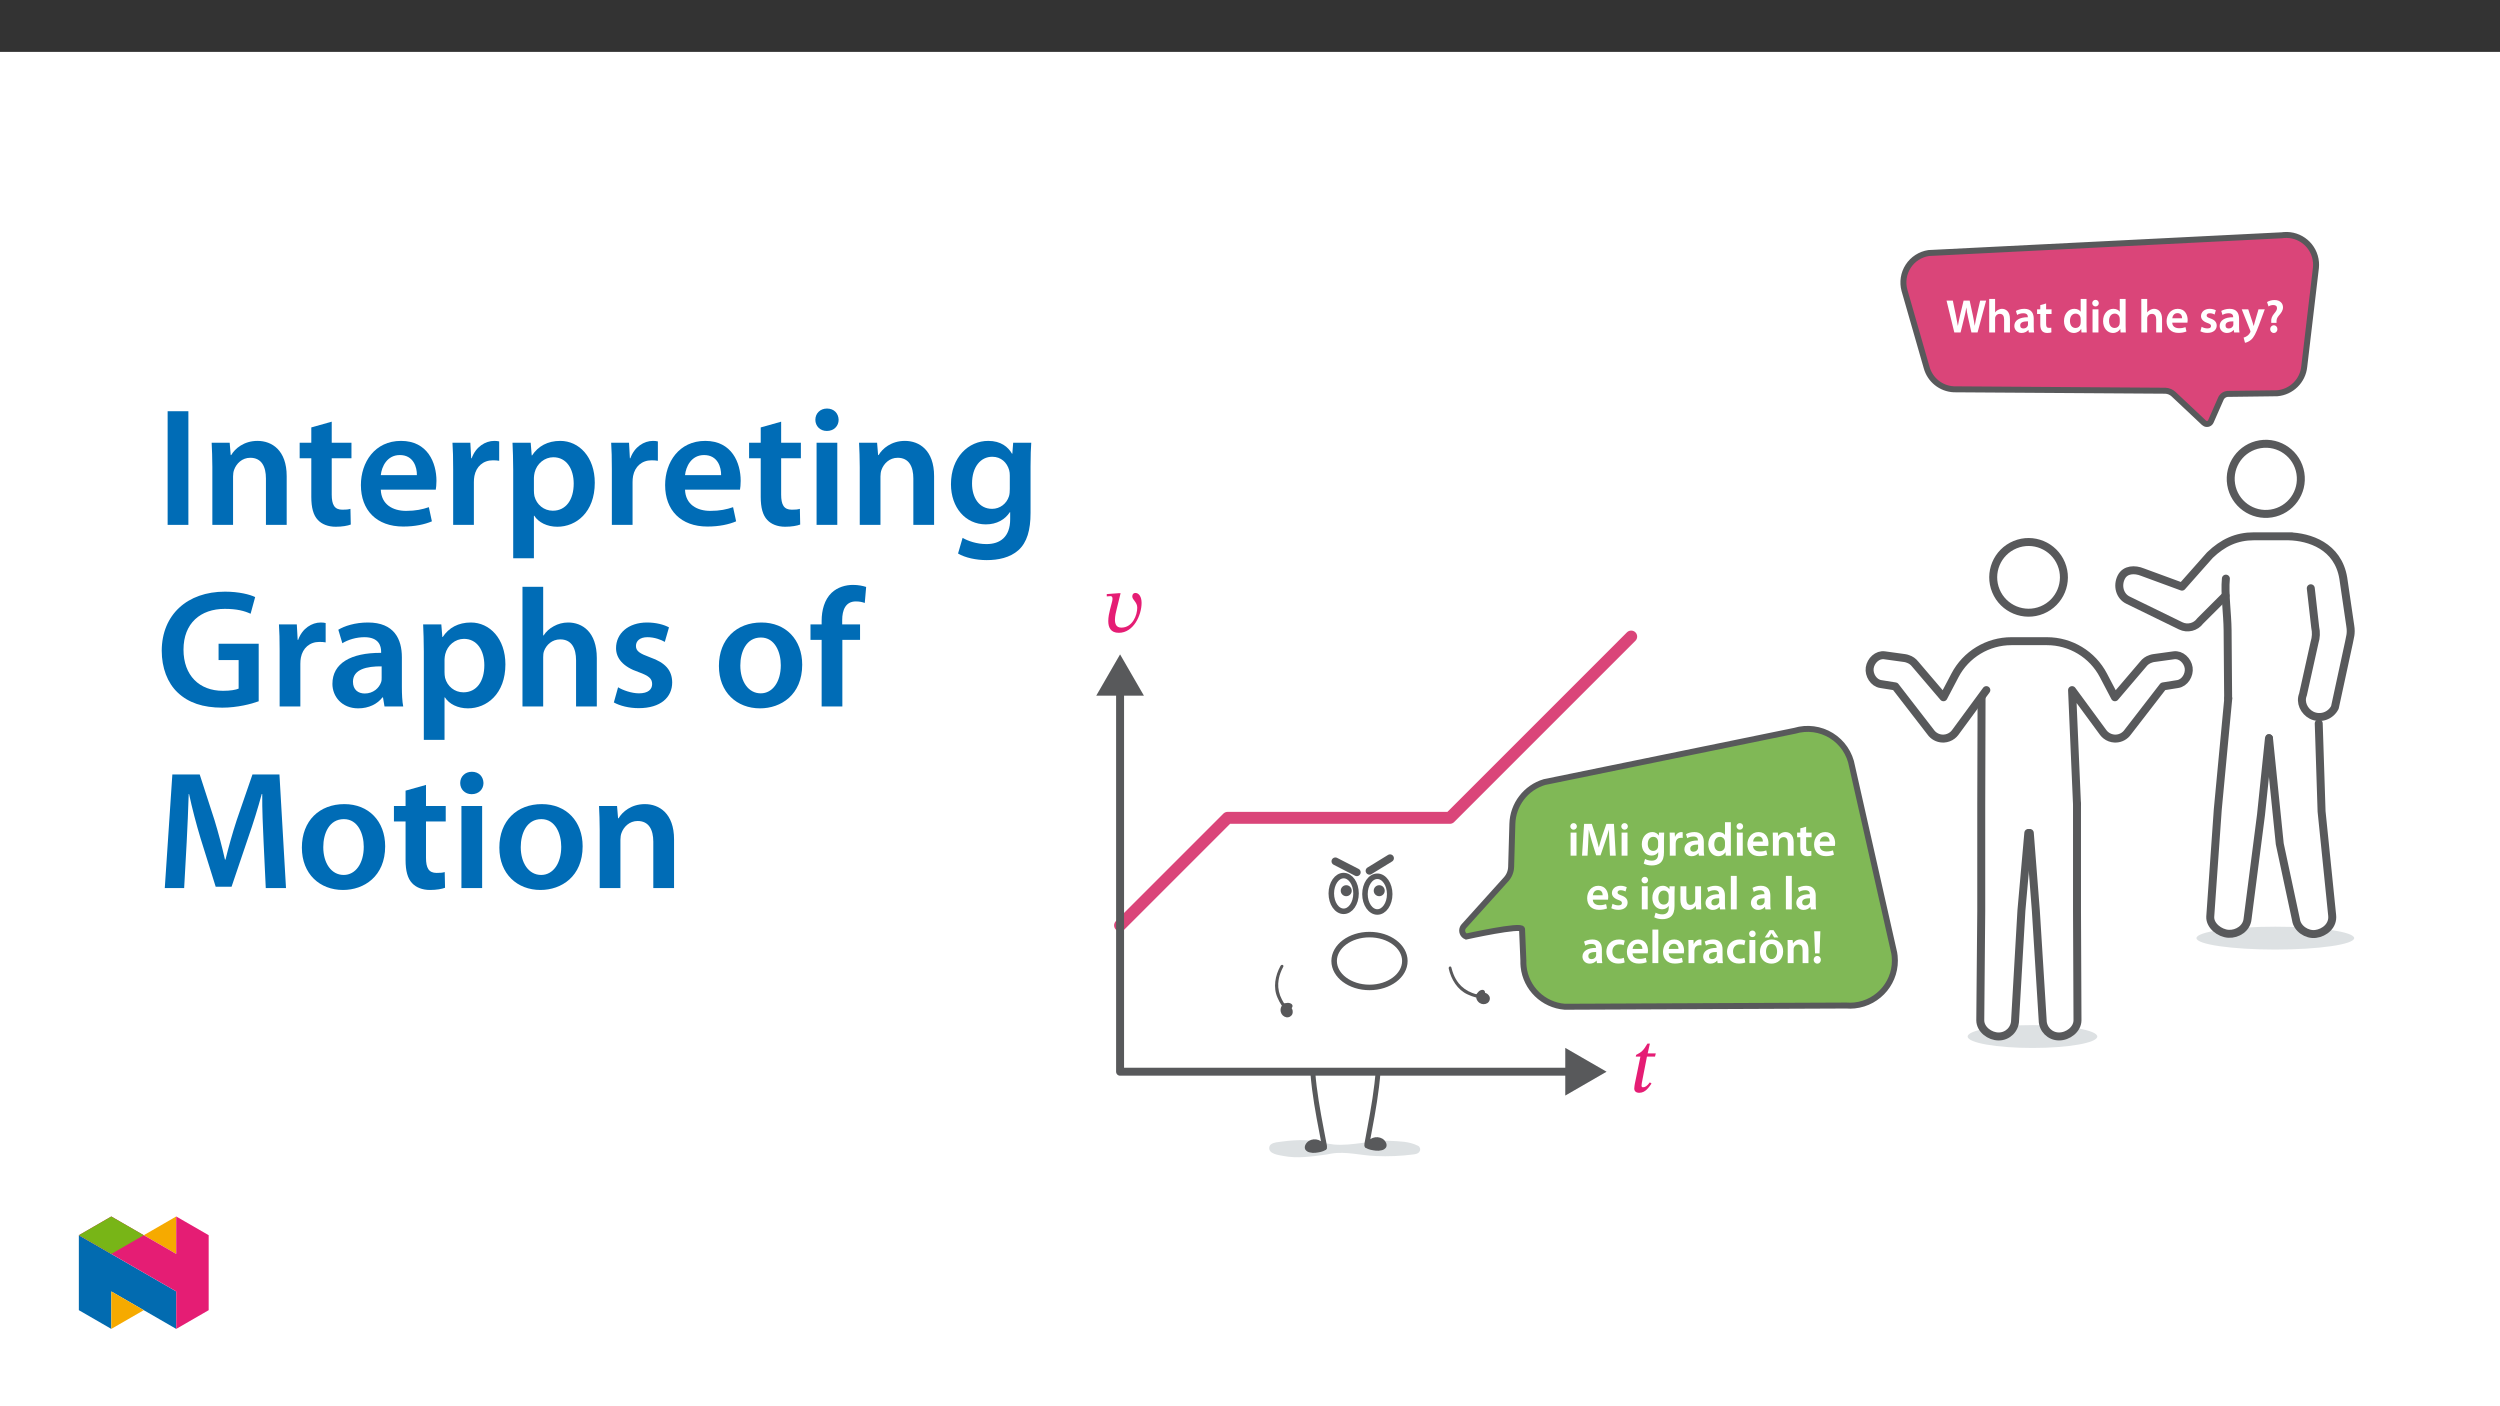 ﻿<?xml version="1.0" encoding="utf-8"?>
<svg xmlns="http://www.w3.org/2000/svg" xmlns:xlink="http://www.w3.org/1999/xlink" viewBox="0 0 960 540" version="1.1">
  <rect x="0" y="0" width="960" height="540" fill="#333333" stroke="none"/>
  <defs>
    <g>
      <symbol overflow="visible" id="glyph0-0">
        <path style="stroke:none;" d="M 0 0 L 8.984 0 L 8.984 -12.703 L -0.031 -12.703 L -0.031 0 Z M 4.484 -7.188 L 1.531 -11.656 L 7.422 -11.656 L 4.484 -7.234 Z M 5.016 -6.297 L 8.031 -10.797 L 8.031 -1.891 L 5.062 -6.344 Z M 1.438 -0.922 L 4.484 -5.453 L 7.422 -1.047 L 1.531 -1.047 Z M 0.875 -10.875 L 3.891 -6.344 L 0.922 -1.891 L 0.922 -10.797 Z M 0.875 -10.875 " />
      </symbol>
      <symbol overflow="visible" id="glyph0-1">
        <path style="stroke:none;" d="M 5.625 -0.078 L 7.031 -5.766 C 7.391 -7.141 7.625 -8.312 7.797 -9.531 L 7.828 -9.531 C 7.969 -8.281 8.172 -7.141 8.484 -5.766 L 9.766 0 L 12.125 0 L 15.422 -12.234 L 13.125 -12.234 L 11.859 -6.703 C 11.531 -5.219 11.25 -3.844 11.047 -2.578 L 11.031 -2.578 C 10.875 -3.828 10.594 -5.172 10.312 -6.594 L 9.094 -12.234 L 6.766 -12.234 L 5.438 -6.688 C 5.094 -5.172 4.75 -3.734 4.578 -2.531 L 4.562 -2.531 C 4.375 -3.656 4.094 -5.203 3.781 -6.672 L 2.625 -12.234 L 0.219 -12.234 L 3.203 0 L 5.609 0 Z M 5.625 -0.078 " />
      </symbol>
      <symbol overflow="visible" id="glyph0-2">
        <path style="stroke:none;" d="M 1.188 0 L 3.406 0 L 3.406 -5.312 C 3.406 -5.547 3.422 -5.781 3.5 -5.969 C 3.75 -6.641 4.344 -7.141 5.203 -7.141 C 6.422 -7.141 6.859 -6.25 6.859 -4.984 L 6.859 0 L 9.109 0 L 9.109 -5.219 C 9.109 -8.016 7.531 -9.078 6.047 -9.078 C 5.484 -9.078 4.953 -8.891 4.5 -8.641 C 4.047 -8.406 3.672 -8.078 3.406 -7.688 L 3.406 -12.875 L 1.141 -12.875 L 1.141 0 Z M 1.188 0 " />
      </symbol>
      <symbol overflow="visible" id="glyph0-3">
        <path style="stroke:none;" d="M 7.984 -5.312 C 7.984 -7.234 7.156 -9.078 4.359 -9.078 C 2.984 -9.078 1.828 -8.656 1.141 -8.266 L 1.609 -6.719 C 2.219 -7.125 3.125 -7.375 3.984 -7.375 C 5.531 -7.375 5.719 -6.5 5.719 -5.922 L 5.719 -5.844 C 2.531 -5.859 0.531 -4.656 0.531 -2.469 C 0.531 -1.141 1.562 0.203 3.312 0.203 C 4.469 0.203 5.375 -0.312 5.906 -0.969 L 5.938 -0.969 L 6.094 0 L 8.141 0 C 8.016 -0.609 7.984 -1.375 7.984 -2.172 Z M 5.781 -3.141 C 5.781 -2.984 5.781 -2.812 5.719 -2.656 C 5.5 -2.031 4.922 -1.531 4.016 -1.531 C 3.312 -1.531 2.781 -1.844 2.781 -2.703 C 2.781 -4.031 4.25 -4.281 5.781 -4.266 Z M 5.781 -3.141 " />
      </symbol>
      <symbol overflow="visible" id="glyph0-4">
        <path style="stroke:none;" d="M 1.5 -10.438 L 1.5 -8.875 L 0.266 -8.875 L 0.266 -7.078 L 1.5 -7.078 L 1.5 -3.047 C 1.5 -1.906 1.734 -1.047 2.219 -0.531 C 2.641 -0.094 3.312 0.203 4.141 0.203 C 4.828 0.203 5.422 0.094 5.766 -0.031 L 5.719 -1.844 C 5.453 -1.781 5.234 -1.766 4.844 -1.766 C 4 -1.766 3.734 -2.219 3.734 -3.297 L 3.734 -7.078 L 5.828 -7.078 L 5.828 -8.875 L 3.734 -8.875 L 3.734 -11.125 L 1.5 -10.5 Z M 1.5 -10.438 " />
      </symbol>
      <symbol overflow="visible" id="glyph0-5">
        <path style="stroke:none;" d="M 7 -12.812 L 7 -7.953 C 6.594 -8.562 5.734 -9.078 4.531 -9.078 C 2.438 -9.078 0.578 -7.266 0.594 -4.344 C 0.594 -1.656 2.281 0.203 4.375 0.203 C 5.625 0.203 6.688 -0.438 7.203 -1.375 L 7.312 0 L 9.328 0 C 9.297 -0.656 9.25 -1.625 9.25 -2.531 L 9.25 -12.875 L 7 -12.875 Z M 7 -3.859 C 7 -3.625 6.984 -3.406 6.922 -3.203 C 6.703 -2.266 5.953 -1.719 5.062 -1.719 C 3.656 -1.719 2.891 -2.812 2.891 -4.438 C 2.891 -6.047 3.656 -7.234 5.078 -7.234 C 6.078 -7.234 6.75 -6.594 6.938 -5.766 C 6.984 -5.578 7 -5.344 7 -5.172 Z M 7 -3.859 " />
      </symbol>
      <symbol overflow="visible" id="glyph0-6">
        <path style="stroke:none;" d="M 3.406 -0.078 L 3.406 -8.875 L 1.141 -8.875 L 1.141 0 L 3.406 0 Z M 2.297 -12.516 C 1.562 -12.516 1.016 -11.922 1.016 -11.25 C 1.016 -10.594 1.547 -9.984 2.281 -9.984 C 3.047 -9.984 3.547 -10.594 3.547 -11.25 C 3.531 -11.922 3.047 -12.516 2.297 -12.516 Z M 2.297 -12.516 " />
      </symbol>
      <symbol overflow="visible" id="glyph0-7">
        <path style="stroke:none;" d="M 8.609 -3.828 C 8.641 -4.016 8.688 -4.344 8.688 -4.75 C 8.688 -6.672 7.734 -9.078 4.891 -9.078 C 2.094 -9.078 0.594 -6.719 0.594 -4.312 C 0.594 -1.625 2.297 0.172 5.125 0.172 C 6.391 0.172 7.422 -0.047 8.219 -0.375 L 7.859 -2.031 C 7.172 -1.797 6.453 -1.625 5.438 -1.625 C 4.016 -1.625 2.812 -2.234 2.766 -3.75 L 8.594 -3.75 Z M 2.766 -5.359 C 2.859 -6.266 3.406 -7.422 4.766 -7.422 C 6.25 -7.422 6.562 -6.172 6.547 -5.438 L 2.766 -5.438 Z M 2.766 -5.359 " />
      </symbol>
      <symbol overflow="visible" id="glyph0-8">
        <path style="stroke:none;" d="M 0.625 -0.453 C 1.281 -0.094 2.234 0.172 3.297 0.172 C 5.609 0.172 6.875 -1.047 6.875 -2.641 C 6.859 -3.922 6.109 -4.812 4.516 -5.359 C 3.406 -5.781 3.016 -5.953 3.016 -6.516 C 3.016 -7.047 3.422 -7.375 4.219 -7.375 C 4.984 -7.375 5.688 -7.109 6.062 -6.875 L 6.547 -8.516 C 5.984 -8.812 5.141 -9.078 4.172 -9.078 C 2.156 -9.078 0.844 -7.828 0.844 -6.281 C 0.844 -5.234 1.578 -4.234 3.281 -3.656 C 4.359 -3.266 4.688 -3.047 4.688 -2.453 C 4.688 -1.891 4.281 -1.547 3.312 -1.547 C 2.531 -1.547 1.578 -1.844 1.078 -2.172 L 0.609 -0.453 Z M 0.625 -0.453 " />
      </symbol>
      <symbol overflow="visible" id="glyph0-9">
        <path style="stroke:none;" d="M 0.109 -8.812 L 3.312 -0.797 C 3.406 -0.578 3.422 -0.453 3.422 -0.359 C 3.422 -0.25 3.406 -0.156 3.312 0 C 3.016 0.594 2.531 1.109 2.094 1.375 C 1.656 1.703 1.219 1.859 0.797 1.969 L 1.328 3.969 C 1.891 3.875 2.781 3.562 3.656 2.812 C 4.688 1.922 5.5 0.406 6.703 -2.859 L 8.922 -8.875 L 6.516 -8.875 L 5.125 -4.141 C 4.953 -3.594 4.797 -2.922 4.688 -2.516 L 4.641 -2.516 C 4.531 -2.922 4.344 -3.594 4.156 -4.125 L 2.578 -8.875 L 0.094 -8.875 Z M 0.109 -8.812 " />
      </symbol>
      <symbol overflow="visible" id="glyph0-10">
        <path style="stroke:none;" d="M 4.469 -3.766 L 4.469 -4.156 C 4.438 -5.016 4.688 -5.703 5.406 -6.531 C 6.172 -7.406 6.953 -8.344 6.953 -9.656 C 6.953 -11.078 5.922 -12.453 3.688 -12.453 C 2.547 -12.453 1.5 -12.094 0.828 -11.672 L 1.406 -9.984 C 1.859 -10.344 2.578 -10.531 3.203 -10.531 C 4.219 -10.516 4.656 -10.078 4.656 -9.328 C 4.656 -8.625 4.219 -8.031 3.531 -7.203 C 2.688 -6.203 2.344 -5.188 2.438 -4.234 L 2.453 -3.688 L 4.469 -3.688 Z M 3.406 0.203 C 4.25 0.203 4.812 -0.484 4.812 -1.281 C 4.797 -2.094 4.234 -2.75 3.422 -2.75 C 2.641 -2.75 2.031 -2.094 2.031 -1.281 C 2.031 -0.484 2.625 0.203 3.406 0.203 Z M 3.406 0.203 " />
      </symbol>
      <symbol overflow="visible" id="glyph0-11">
        <path style="stroke:none;" d="M 11.719 0 L 13.891 0 L 13.188 -12.234 L 10.297 -12.234 L 8.594 -7.312 C 8.125 -5.906 7.719 -4.406 7.406 -3.172 L 7.375 -3.172 C 7.078 -4.453 6.703 -5.891 6.281 -7.297 L 4.688 -12.234 L 1.734 -12.234 L 0.938 0 L 3.047 0 L 3.312 -4.938 C 3.406 -6.578 3.484 -8.5 3.531 -10.016 C 3.844 -8.578 4.266 -6.922 4.734 -5.375 L 6.375 -0.141 L 8.047 -0.141 L 9.859 -5.453 C 10.406 -6.984 10.906 -8.609 11.281 -10.016 L 11.297 -10.016 C 11.281 -8.453 11.375 -6.562 11.438 -5 L 11.672 0 Z M 11.719 0 " />
      </symbol>
      <symbol overflow="visible" id="glyph0-12">
        <path style="stroke:none;" d="M 9.109 -6.297 C 9.109 -7.5 9.141 -8.219 9.188 -8.875 L 7.203 -8.875 L 7.125 -7.719 C 6.703 -8.391 5.938 -9.078 4.594 -9.078 C 2.5 -9.078 0.594 -7.266 0.594 -4.391 C 0.594 -1.922 2.172 -0.047 4.344 -0.047 C 5.5 -0.047 6.391 -0.594 6.891 -1.344 L 6.891 -0.656 C 6.891 1.219 5.844 1.906 4.406 1.906 C 3.359 1.906 2.422 1.594 1.844 1.25 L 1.328 3.031 C 2.109 3.484 3.312 3.75 4.438 3.75 C 5.625 3.75 6.906 3.484 7.797 2.672 C 8.719 1.844 9.109 0.484 9.109 -1.344 Z M 6.859 -3.891 C 6.859 -3.641 6.828 -3.344 6.766 -3.125 C 6.516 -2.312 5.828 -1.844 5 -1.844 C 3.625 -1.844 2.891 -2.984 2.891 -4.469 C 2.891 -6.25 3.781 -7.25 5.016 -7.25 C 5.953 -7.25 6.547 -6.703 6.781 -5.906 C 6.828 -5.719 6.859 -5.531 6.859 -5.312 Z M 6.859 -3.891 " />
      </symbol>
      <symbol overflow="visible" id="glyph0-13">
        <path style="stroke:none;" d="M 1.188 0 L 3.406 0 L 3.406 -4.609 C 3.406 -4.844 3.422 -5.078 3.469 -5.281 C 3.656 -6.281 4.375 -6.875 5.422 -6.875 C 5.688 -6.875 5.891 -6.859 6.094 -6.797 L 6.094 -9 C 5.906 -9.062 5.781 -9.078 5.562 -9.078 C 4.609 -9.078 3.547 -8.375 3.156 -7.234 L 3.125 -7.234 L 3.031 -8.875 L 1.078 -8.875 C 1.125 -8.031 1.141 -7.172 1.141 -5.984 L 1.141 0 Z M 1.188 0 " />
      </symbol>
      <symbol overflow="visible" id="glyph0-14">
        <path style="stroke:none;" d="M 1.188 0 L 3.406 0 L 3.406 -5.219 C 3.406 -5.469 3.438 -5.734 3.516 -5.922 C 3.75 -6.578 4.344 -7.141 5.219 -7.141 C 6.422 -7.141 6.859 -6.266 6.859 -5 L 6.859 0 L 9.109 0 L 9.109 -5.25 C 9.109 -8.016 7.516 -9.078 5.984 -9.078 C 4.531 -9.078 3.562 -8.219 3.172 -7.562 L 3.156 -7.562 L 3.047 -8.875 L 1.078 -8.875 C 1.109 -8.047 1.141 -7.203 1.141 -6.203 L 1.141 0 Z M 1.188 0 " />
      </symbol>
      <symbol overflow="visible" id="glyph0-15">
        <path style="stroke:none;" d="M 9 -8.875 L 6.766 -8.875 L 6.766 -3.531 C 6.766 -3.281 6.75 -3.062 6.688 -3 C 6.422 -2.281 5.891 -1.734 4.984 -1.734 C 3.828 -1.734 3.375 -2.594 3.375 -4.047 L 3.375 -8.875 L 1.109 -8.875 L 1.109 -3.672 C 1.109 -0.828 2.594 0.203 4.172 0.203 C 5.766 0.203 6.625 -0.719 7 -1.312 L 7.016 -1.312 L 7.125 0 L 9.094 0 C 9.062 -0.797 9.016 -1.656 9.016 -2.688 L 9.016 -8.875 Z M 9 -8.875 " />
      </symbol>
      <symbol overflow="visible" id="glyph0-16">
        <path style="stroke:none;" d="M 1.188 0 L 3.406 0 L 3.406 -12.875 L 1.141 -12.875 L 1.141 0 Z M 1.188 0 " />
      </symbol>
      <symbol overflow="visible" id="glyph0-17">
        <path style="stroke:none;" d="M 7.297 -2.047 C 6.875 -1.859 6.312 -1.703 5.562 -1.703 C 4.047 -1.703 2.906 -2.656 2.906 -4.453 C 2.891 -6.047 3.875 -7.203 5.562 -7.203 C 6.344 -7.203 6.859 -7.062 7.234 -6.875 L 7.656 -8.656 C 7.125 -8.891 6.297 -9.078 5.484 -9.078 C 2.422 -9.078 0.594 -6.984 0.594 -4.359 C 0.594 -1.656 2.406 0.172 5.125 0.172 C 6.219 0.172 7.141 -0.047 7.625 -0.266 Z M 7.297 -2.047 " />
      </symbol>
      <symbol overflow="visible" id="glyph0-18">
        <path style="stroke:none;" d="M 5.141 -9.078 C 2.516 -9.078 0.594 -7.25 0.594 -4.375 C 0.594 -1.562 2.547 0.203 5 0.203 C 7.234 0.203 9.5 -1.312 9.5 -4.516 C 9.5 -7.172 7.75 -9.078 5.141 -9.078 Z M 5.094 -7.344 C 6.594 -7.344 7.172 -5.828 7.172 -4.469 C 7.172 -2.688 6.328 -1.547 5.078 -1.547 C 3.75 -1.547 2.922 -2.75 2.922 -4.438 C 2.922 -5.891 3.531 -7.344 5.094 -7.344 Z M 4.281 -12.625 L 2.453 -9.859 L 4.078 -9.859 L 5.047 -11.484 L 5.062 -11.484 L 6.016 -9.859 L 7.641 -9.859 L 5.797 -12.656 L 4.281 -12.656 Z M 4.281 -12.625 " />
      </symbol>
      <symbol overflow="visible" id="glyph0-19">
        <path style="stroke:none;" d="M 3.109 -3.797 L 3.422 -12.234 L 1.047 -12.234 L 1.375 -3.734 L 3.109 -3.734 Z M 2.219 0.203 C 3.062 0.203 3.625 -0.484 3.625 -1.281 C 3.609 -2.094 3.062 -2.75 2.234 -2.75 C 1.438 -2.75 0.844 -2.094 0.844 -1.281 C 0.844 -0.484 1.438 0.203 2.219 0.203 Z M 2.219 0.203 " />
      </symbol>
      <symbol overflow="visible" id="glyph1-0">
        <path style="stroke:none;" d="M 10.047 -5.328 L 10.047 -5.828 C 10.047 -9.25 15.094 -11.703 15.094 -16.312 C 15.094 -19.578 12.359 -20.984 9.281 -20.984 C 6.125 -20.984 3.953 -19.203 3.953 -16.656 C 3.953 -15.188 4.547 -14.469 5.547 -14.469 C 6.312 -14.469 6.969 -14.875 6.969 -15.844 C 6.969 -17.031 6.312 -17.062 6.312 -18.109 C 6.312 -19.078 7.156 -19.797 9 -19.797 C 11.016 -19.797 12.266 -18.703 12.266 -16.219 C 12.266 -11.391 8.781 -10.234 8.781 -6.156 L 8.781 -5.328 Z M 11.234 -1.5 C 11.234 -2.484 10.578 -3.359 9.469 -3.359 C 8.312 -3.359 7.625 -2.516 7.625 -1.5 C 7.625 -0.469 8.219 0.25 9.438 0.25 C 10.578 0.25 11.234 -0.5 11.234 -1.5 Z M 18.672 5.297 L 18.672 -24.625 L 0.312 -24.625 L 0.312 5.297 Z M 17.031 3.641 L 1.906 3.641 L 1.906 -23.031 L 17.031 -23.031 Z M 17.031 3.641 " />
      </symbol>
      <symbol overflow="visible" id="glyph1-1">
        <path style="stroke:none;" d="M 6.281 -14.938 L 1.656 -14.594 L 1.656 -13.703 C 1.656 -13.703 2.609 -13.812 3.109 -13.812 C 3.672 -13.812 3.859 -13.359 3.859 -12.828 C 3.859 -12.203 3.641 -11.453 3.547 -11.109 L 2.922 -8.719 C 2.578 -7.406 2.234 -5.734 2.234 -4.234 C 2.234 -1.812 3.141 0.281 6.281 0.281 C 11.922 0.281 15.031 -6.469 15.031 -11.234 C 15.031 -13.453 14.062 -15.031 12.641 -15.031 C 11.984 -15.031 11.453 -14.562 11.453 -13.703 C 11.453 -12.328 13.359 -11.578 13.359 -9.375 C 13.359 -6.469 11.547 -1.719 7.25 -1.719 C 5.328 -1.719 4.797 -3.109 4.797 -4.734 C 4.797 -6.156 5.203 -7.812 5.484 -8.906 L 6.969 -14.938 Z M 6.281 -14.938 " />
      </symbol>
      <symbol overflow="visible" id="glyph1-2">
        <path style="stroke:none;" d="M 9.922 -14.844 L 6.812 -14.844 L 7.656 -18.609 L 6.719 -18.609 C 5.141 -15.875 4.391 -15.312 2.391 -14.281 L 2.234 -13.609 L 4.016 -13.609 L 1.875 -3.172 C 1.844 -2.984 1.656 -1.906 1.656 -1.375 C 1.656 -0.406 2.266 0.281 3.578 0.281 C 6.062 0.281 7.375 -2.047 8.281 -3.266 L 7.656 -3.734 C 6.562 -2.328 5.906 -1.844 4.984 -1.844 C 4.547 -1.844 4.453 -2.172 4.453 -2.516 C 4.453 -3.047 4.672 -4.078 4.672 -4.078 L 6.531 -13.609 L 9.625 -13.609 Z M 9.922 -14.844 " />
      </symbol>
      <symbol overflow="visible" id="glyph2-0">
        <path style="stroke:none;" d="M 0 0 L 32.375 0 L 32.375 -45.328 L 0 -45.328 Z M 16.188 -25.578 L 5.188 -42.094 L 27.188 -42.094 Z M 18.125 -22.656 L 29.141 -39.172 L 29.141 -6.156 Z M 5.188 -3.234 L 16.188 -19.75 L 27.188 -3.234 Z M 3.234 -39.172 L 14.25 -22.656 L 3.234 -6.156 Z M 3.234 -39.172 " />
      </symbol>
      <symbol overflow="visible" id="glyph2-1">
        <path style="stroke:none;" d="M 4.594 -43.641 L 4.594 0 L 12.562 0 L 12.562 -43.641 Z M 4.594 -43.641 " />
      </symbol>
      <symbol overflow="visible" id="glyph2-2">
        <path style="stroke:none;" d="M 4.281 0 L 12.234 0 L 12.234 -18.578 C 12.234 -19.484 12.375 -20.469 12.625 -21.109 C 13.469 -23.5 15.672 -25.766 18.844 -25.766 C 23.188 -25.766 24.859 -22.344 24.859 -17.812 L 24.859 0 L 32.828 0 L 32.828 -18.719 C 32.828 -28.688 27.125 -32.25 21.625 -32.25 C 16.375 -32.25 12.953 -29.266 11.531 -26.812 L 11.328 -26.812 L 10.938 -31.531 L 4.016 -31.531 C 4.141 -28.812 4.281 -25.766 4.281 -22.141 Z M 4.281 0 " />
      </symbol>
      <symbol overflow="visible" id="glyph2-3">
        <path style="stroke:none;" d="M 5.562 -37.422 L 5.562 -31.531 L 1.094 -31.531 L 1.094 -25.578 L 5.562 -25.578 L 5.562 -10.75 C 5.562 -6.609 6.344 -3.688 8.094 -1.875 C 9.578 -0.266 11.984 0.719 14.953 0.719 C 17.422 0.719 19.547 0.328 20.719 -0.125 L 20.594 -6.156 C 19.688 -5.891 18.906 -5.828 17.484 -5.828 C 14.438 -5.828 13.406 -7.766 13.406 -11.656 L 13.406 -25.578 L 20.984 -25.578 L 20.984 -31.531 L 13.406 -31.531 L 13.406 -39.625 Z M 5.562 -37.422 " />
      </symbol>
      <symbol overflow="visible" id="glyph2-4">
        <path style="stroke:none;" d="M 31.016 -13.531 C 31.141 -14.25 31.281 -15.406 31.281 -16.906 C 31.281 -23.828 27.906 -32.25 17.672 -32.25 C 7.578 -32.25 2.266 -24.016 2.266 -15.281 C 2.266 -5.641 8.281 0.641 18.516 0.641 C 23.047 0.641 26.812 -0.188 29.531 -1.359 L 28.359 -6.797 C 25.906 -5.953 23.312 -5.375 19.625 -5.375 C 14.5 -5.375 10.094 -7.828 9.906 -13.531 Z M 9.906 -19.094 C 10.234 -22.344 12.297 -26.812 17.219 -26.812 C 22.531 -26.812 23.828 -22.016 23.766 -19.094 Z M 9.906 -19.094 " />
      </symbol>
      <symbol overflow="visible" id="glyph2-5">
        <path style="stroke:none;" d="M 4.281 0 L 12.234 0 L 12.234 -16.375 C 12.234 -17.219 12.297 -18.062 12.438 -18.781 C 13.141 -22.406 15.797 -24.797 19.547 -24.797 C 20.531 -24.797 21.234 -24.734 21.953 -24.609 L 21.953 -32.047 C 21.297 -32.188 20.844 -32.25 20.078 -32.25 C 16.641 -32.25 12.953 -29.984 11.391 -25.578 L 11.203 -25.578 L 10.875 -31.531 L 4.016 -31.531 C 4.203 -28.75 4.281 -25.641 4.281 -21.375 Z M 4.281 0 " />
      </symbol>
      <symbol overflow="visible" id="glyph2-6">
        <path style="stroke:none;" d="M 4.281 12.828 L 12.234 12.828 L 12.234 -3.5 L 12.375 -3.5 C 13.984 -0.969 17.281 0.719 21.234 0.719 C 28.422 0.719 35.609 -4.797 35.609 -16.188 C 35.609 -26.031 29.594 -32.25 22.344 -32.25 C 17.547 -32.25 13.859 -30.234 11.531 -26.672 L 11.391 -26.672 L 11 -31.531 L 4.016 -31.531 C 4.141 -28.562 4.281 -25.188 4.281 -21.047 Z M 12.234 -18.062 C 12.234 -18.719 12.375 -19.422 12.5 -20.078 C 13.344 -23.562 16.375 -25.969 19.688 -25.969 C 24.797 -25.969 27.516 -21.438 27.516 -15.859 C 27.516 -9.641 24.547 -5.438 19.484 -5.438 C 16.062 -5.438 13.281 -7.766 12.438 -11 C 12.297 -11.719 12.234 -12.438 12.234 -13.203 Z M 12.234 -18.062 " />
      </symbol>
      <symbol overflow="visible" id="glyph2-7">
        <path style="stroke:none;" d="M 12.234 0 L 12.234 -31.531 L 4.281 -31.531 L 4.281 0 Z M 8.281 -44.672 C 5.641 -44.672 3.812 -42.797 3.812 -40.344 C 3.812 -38.016 5.562 -36.062 8.219 -36.062 C 11 -36.062 12.75 -38.016 12.75 -40.344 C 12.688 -42.797 11 -44.672 8.281 -44.672 Z M 8.281 -44.672 " />
      </symbol>
      <symbol overflow="visible" id="glyph2-8">
        <path style="stroke:none;" d="M 32.828 -22.469 C 32.828 -26.812 32.953 -29.391 33.094 -31.531 L 26.156 -31.531 L 25.828 -27.328 L 25.703 -27.328 C 24.219 -29.922 21.438 -32.25 16.578 -32.25 C 9 -32.25 2.266 -25.969 2.266 -15.609 C 2.266 -6.672 7.828 -0.188 15.672 -0.188 C 19.875 -0.188 23.047 -2.078 24.859 -4.859 L 25 -4.859 L 25 -2.141 C 25 4.656 21.109 7.375 15.922 7.375 C 12.109 7.375 8.734 6.156 6.734 4.984 L 4.984 11 C 7.703 12.625 11.984 13.531 16 13.531 C 20.328 13.531 24.922 12.625 28.172 9.719 C 31.469 6.734 32.828 2 32.828 -4.594 Z M 24.859 -13.797 C 24.859 -12.891 24.797 -11.781 24.547 -11 C 23.641 -8.094 21.047 -6.156 18.062 -6.156 C 13.078 -6.156 10.359 -10.484 10.359 -15.859 C 10.359 -22.281 13.656 -26.156 18.125 -26.156 C 21.5 -26.156 23.766 -23.953 24.609 -21.047 C 24.797 -20.391 24.859 -19.688 24.859 -18.906 Z M 24.859 -13.797 " />
      </symbol>
      <symbol overflow="visible" id="glyph2-9">
        <path style="stroke:none;" d="M 39.562 -24.094 L 24.156 -24.094 L 24.156 -17.812 L 31.859 -17.812 L 31.859 -6.859 C 30.828 -6.406 28.75 -6.016 25.828 -6.016 C 16.766 -6.016 10.688 -11.906 10.688 -21.828 C 10.688 -31.984 17.219 -37.484 26.547 -37.484 C 31.141 -37.484 34.062 -36.719 36.453 -35.609 L 38.203 -42.016 C 36.188 -43 31.984 -44.094 26.609 -44.094 C 12.172 -44.094 2.391 -35.281 2.328 -21.438 C 2.328 -14.828 4.531 -9.062 8.422 -5.375 C 12.562 -1.422 18.188 0.453 25.578 0.453 C 31.344 0.453 36.781 -0.969 39.562 -2 Z M 39.562 -24.094 " />
      </symbol>
      <symbol overflow="visible" id="glyph2-10">
        <path style="stroke:none;" d="M 28.75 -18.906 C 28.75 -25.828 25.828 -32.25 15.734 -32.25 C 10.75 -32.25 6.672 -30.891 4.344 -29.469 L 5.891 -24.281 C 8.031 -25.641 11.266 -26.609 14.375 -26.609 C 19.938 -26.609 20.781 -23.188 20.781 -21.109 L 20.781 -20.594 C 9.125 -20.656 2.078 -16.578 2.078 -8.672 C 2.078 -3.891 5.641 0.719 11.984 0.719 C 16.125 0.719 19.422 -1.031 21.297 -3.5 L 21.5 -3.5 L 22.078 0 L 29.266 0 C 28.875 -1.938 28.75 -4.734 28.75 -7.578 Z M 20.984 -11.078 C 20.984 -10.484 20.984 -9.906 20.781 -9.328 C 20 -7.062 17.734 -4.984 14.5 -4.984 C 11.984 -4.984 9.969 -6.406 9.969 -9.516 C 9.969 -14.312 15.344 -15.469 20.984 -15.406 Z M 20.984 -11.078 " />
      </symbol>
      <symbol overflow="visible" id="glyph2-11">
        <path style="stroke:none;" d="M 4.281 0 L 12.234 0 L 12.234 -18.906 C 12.234 -19.75 12.297 -20.594 12.562 -21.297 C 13.469 -23.703 15.672 -25.766 18.781 -25.766 C 23.188 -25.766 24.859 -22.281 24.859 -17.734 L 24.859 0 L 32.828 0 L 32.828 -18.578 C 32.828 -28.688 27.188 -32.25 21.828 -32.25 C 19.812 -32.25 17.938 -31.734 16.312 -30.828 C 14.703 -29.984 13.344 -28.75 12.375 -27.266 L 12.234 -27.266 L 12.234 -45.969 L 4.281 -45.969 Z M 4.281 0 " />
      </symbol>
      <symbol overflow="visible" id="glyph2-12">
        <path style="stroke:none;" d="M 2.328 -1.547 C 4.656 -0.266 8.094 0.641 11.906 0.641 C 20.266 0.641 24.734 -3.5 24.734 -9.266 C 24.672 -13.922 22.078 -16.828 16.312 -18.844 C 12.297 -20.328 10.812 -21.234 10.812 -23.25 C 10.812 -25.188 12.375 -26.609 15.219 -26.609 C 18 -26.609 20.594 -25.578 21.891 -24.797 L 23.5 -30.375 C 21.625 -31.406 18.578 -32.25 15.094 -32.25 C 7.766 -32.25 3.172 -27.969 3.172 -22.406 C 3.172 -18.641 5.703 -15.281 11.844 -13.203 C 15.734 -11.781 17.031 -10.75 17.031 -8.609 C 17.031 -6.547 15.469 -5.047 11.984 -5.047 C 9.125 -5.047 5.703 -6.281 3.953 -7.375 Z M 2.328 -1.547 " />
      </symbol>
      <symbol overflow="visible" id="glyph2-13">
        <path style="stroke:none;" d="M 18.578 -32.25 C 9.062 -32.25 2.266 -25.906 2.266 -15.547 C 2.266 -5.375 9.188 0.719 18.062 0.719 C 26.094 0.719 34.25 -4.469 34.25 -16.062 C 34.25 -25.641 27.969 -32.25 18.578 -32.25 Z M 18.391 -26.484 C 23.828 -26.484 26.031 -20.781 26.031 -15.859 C 26.031 -9.453 22.859 -5.047 18.328 -5.047 C 13.531 -5.047 10.484 -9.641 10.484 -15.734 C 10.484 -20.984 12.75 -26.484 18.391 -26.484 Z M 18.391 -26.484 " />
      </symbol>
      <symbol overflow="visible" id="glyph2-14">
        <path style="stroke:none;" d="M 13.141 0 L 13.141 -25.578 L 19.938 -25.578 L 19.938 -31.531 L 13.078 -31.531 L 13.078 -33.156 C 13.078 -37.031 14.375 -40.344 18.328 -40.344 C 19.812 -40.344 20.844 -40.078 21.75 -39.75 L 22.281 -45.906 C 21.047 -46.297 19.359 -46.688 17.219 -46.688 C 14.438 -46.688 11.328 -45.844 9 -43.641 C 6.281 -41.047 5.188 -36.969 5.188 -32.891 L 5.188 -31.531 L 0.906 -31.531 L 0.906 -25.578 L 5.188 -25.578 L 5.188 0 Z M 13.141 0 " />
      </symbol>
      <symbol overflow="visible" id="glyph2-15">
        <path style="stroke:none;" d="M 42.281 0 L 50.047 0 L 47.531 -43.641 L 37.172 -43.641 L 31.141 -26.156 C 29.469 -21.047 27.969 -15.672 26.812 -10.938 L 26.609 -10.938 C 25.516 -15.797 24.156 -20.984 22.594 -26.094 L 16.906 -43.641 L 6.406 -43.641 L 3.5 0 L 10.938 0 L 11.906 -17.547 C 12.234 -23.5 12.5 -30.438 12.688 -36.125 L 12.828 -36.125 C 13.984 -30.688 15.547 -24.734 17.219 -19.172 L 23.047 -0.516 L 29.141 -0.516 L 35.547 -19.422 C 37.484 -24.922 39.297 -30.828 40.734 -36.125 L 40.922 -36.125 C 40.859 -30.234 41.188 -23.438 41.438 -17.812 Z M 42.281 0 " />
      </symbol>
    </g>
    <clipPath id="clip1">
      <path d="M 729 89.074 L 891 89.074 L 891 164 L 729 164 Z M 729 89.074 " />
    </clipPath>
    <clipPath id="clip2">
      <path d="M 812 204 L 904.207 204 L 904.207 277 L 812 277 Z M 812 204 " />
    </clipPath>
    <clipPath id="clip3">
      <path d="M 420.957 251 L 440 251 L 440 268 L 420.957 268 Z M 420.957 251 " />
    </clipPath>
    <clipPath id="clip4">
      <path d="M 487 437 L 546 437 L 546 444.391 L 487 444.391 Z M 487 437 " />
    </clipPath>
    <clipPath id="clip5">
      <path d="M 30.277 474 L 68 474 L 68 510.301 L 30.277 510.301 Z M 30.277 474 " />
    </clipPath>
    <clipPath id="clip6">
      <path d="M 42 495 L 56 495 L 56 510.301 L 42 510.301 Z M 42 495 " />
    </clipPath>
    <clipPath id="clip7">
      <path d="M 55 467.125 L 68 467.125 L 68 482 L 55 482 Z M 55 467.125 " />
    </clipPath>
    <clipPath id="clip8">
      <path d="M 30.277 467.125 L 80.133 467.125 L 80.133 510.301 L 30.277 510.301 Z M 30.277 467.125 " />
    </clipPath>
    <clipPath id="clip9">
      <path d="M 30.277 467.125 L 56 467.125 L 56 482 L 30.277 482 Z M 30.277 467.125 " />
    </clipPath>
  </defs>
  <g id="surface1">
    <path style=" stroke:none;fill-rule:nonzero;fill:rgb(100%,100%,100%);fill-opacity:1;" d="M 0 559.926 L 960 559.926 L 960 19.926 L 0 19.926 Z M 0 559.926 " />
    <path style=" stroke:none;fill-rule:nonzero;fill:rgb(86.699%,88.199%,89%);fill-opacity:1;" d="M 780.469 393.637 C 794.215 393.637 805.359 395.602 805.359 398.027 C 805.359 400.453 794.215 402.418 780.469 402.418 C 766.723 402.418 755.578 400.453 755.578 398.027 C 755.578 395.602 766.723 393.637 780.469 393.637 " />
    <path style=" stroke:none;fill-rule:nonzero;fill:rgb(86.699%,88.199%,89%);fill-opacity:1;" d="M 873.727 355.848 C 890.445 355.848 904 357.812 904 360.238 C 904 362.66 890.445 364.629 873.727 364.629 C 857.004 364.629 843.449 362.66 843.449 360.238 C 843.449 357.812 857.004 355.848 873.727 355.848 " />
    <path style=" stroke:none;fill-rule:nonzero;fill:rgb(85.5%,27.1%,47.499%);fill-opacity:1;" d="M 732.75 102.238 C 734.531 99.496 737.398 97.652 740.625 97.164 L 876.242 90.348 C 876.496 90.312 876.754 90.281 877.008 90.258 C 883.301 89.742 888.816 94.422 889.336 100.711 C 889.391 101.406 889.387 102.105 889.316 102.801 L 884.828 140.777 C 884.277 146.242 879.914 150.539 874.445 151.012 C 873.926 151.055 873.406 151.062 872.887 151.035 L 855.785 151.258 C 854.508 151.195 853.32 151.926 852.809 153.098 L 848.969 161.832 C 848.605 162.66 847.641 163.039 846.812 162.672 C 846.641 162.598 846.484 162.496 846.348 162.367 L 834.664 151.375 C 833.809 150.57 832.699 150.098 831.527 150.039 L 750.27 149.492 C 745.344 149.254 741.133 145.875 739.828 141.117 L 731.316 111.496 C 730.449 108.348 730.973 104.977 732.75 102.238 " />
    <g clip-path="url(#clip1)" clip-rule="nonzero">
      <path style="fill:none;stroke-width:3;stroke-linecap:round;stroke-linejoin:round;stroke:rgb(34.499%,34.9%,35.699%);stroke-opacity:1;stroke-miterlimit:4;" d="M -0 -0.002 C 2.328 3.582 6.076 5.992 10.294 6.631 L 187.571 15.541 C 187.903 15.587 188.24 15.628 188.572 15.658 C 196.798 16.332 204.008 10.215 204.687 1.994 C 204.759 1.085 204.753 0.171 204.662 -0.738 L 198.795 -50.38 C 198.075 -57.524 192.371 -63.141 185.222 -63.758 C 184.543 -63.815 183.864 -63.825 183.185 -63.789 L 160.83 -64.08 C 159.16 -63.998 157.608 -64.953 156.939 -66.485 L 151.92 -77.903 C 151.445 -78.985 150.183 -79.48 149.101 -79.001 C 148.876 -78.903 148.672 -78.771 148.493 -78.602 L 133.221 -64.233 C 132.102 -63.181 130.652 -62.564 129.12 -62.487 L 22.901 -61.772 C 16.462 -61.461 10.958 -57.044 9.252 -50.824 L -1.874 -12.104 C -3.008 -7.988 -2.324 -3.582 -0 -0.002 Z M -0 -0.002 " transform="matrix(0.765,0,0,-0.765,732.75,102.236)" />
    </g>
    <path style=" stroke:none;fill-rule:nonzero;fill:rgb(100%,100%,100%);fill-opacity:1;" d="M 773.773 209.164 C 780.699 206.297 788.641 209.586 791.508 216.512 C 794.379 223.438 791.09 231.375 784.164 234.246 C 777.238 237.113 769.297 233.824 766.43 226.898 C 763.559 219.973 766.848 212.031 773.773 209.164 " />
    <path style="fill:none;stroke-width:4;stroke-linecap:round;stroke-linejoin:round;stroke:rgb(34.499%,34.9%,35.699%);stroke-opacity:1;stroke-miterlimit:4;" d="M -0.001 0 C 9.052 3.748 19.433 -0.551 23.181 -9.604 C 26.934 -18.658 22.635 -29.034 13.582 -32.787 C 4.528 -36.535 -5.853 -32.235 -9.601 -23.182 C -13.354 -14.129 -9.054 -3.748 -0.001 0 Z M -0.001 0 " transform="matrix(0.765,0,0,-0.765,773.774,209.164)" />
    <path style="fill-rule:nonzero;fill:rgb(100%,100%,100%);fill-opacity:1;stroke-width:4;stroke-linecap:round;stroke-linejoin:round;stroke:rgb(34.499%,34.9%,35.699%);stroke-opacity:1;stroke-miterlimit:4;" d="M -0.001 -0 L -0.159 -53.937 L -0.164 -107.731 L -0.649 -162.597 C -0.583 -167.08 4.125 -170.67 8.655 -170.634 C 13.148 -170.614 16.789 -166.989 16.824 -162.495 L 20.001 -107.465 L 23.463 -68.48 " transform="matrix(0.765,0,0,-0.765,760.922,267.469)" />
    <path style="fill-rule:nonzero;fill:rgb(100%,100%,100%);fill-opacity:1;stroke-width:4;stroke-linecap:round;stroke-linejoin:round;stroke:rgb(34.499%,34.9%,35.699%);stroke-opacity:1;stroke-miterlimit:4;" d="M -0 0.001 L -2.471 57.16 L 13.22 35.801 C 13.623 35.28 14.088 34.81 14.609 34.412 C 15.824 33.473 17.3 32.926 18.832 32.839 L 18.872 32.839 C 18.969 32.834 19.072 32.834 19.174 32.829 C 19.245 32.829 19.317 32.829 19.393 32.834 C 19.434 32.834 19.475 32.834 19.516 32.834 C 21.906 32.911 24.122 34.116 25.49 36.082 L 43.224 59.029 L 50.511 60.199 C 54.1 60.719 56.587 64.769 56.066 68.363 C 55.545 71.953 52.216 75.16 48.626 74.639 L 38.455 73.235 C 37.944 73.163 37.439 73.025 36.959 72.836 C 35.493 72.367 34.201 71.463 33.267 70.242 L 19.046 53.571 L 13.271 64.575 C 7.746 75.119 -3.176 81.726 -15.084 81.726 L -32.884 81.726 C -44.792 81.726 -55.714 75.119 -61.239 64.575 L -67.014 53.571 L -81.23 70.242 C -82.169 71.463 -83.461 72.367 -84.927 72.836 C -85.407 73.025 -85.912 73.163 -86.423 73.235 L -96.594 74.639 C -100.184 75.16 -103.513 71.953 -104.034 68.363 C -104.555 64.769 -102.068 60.719 -98.478 60.199 L -91.192 59.029 L -73.458 36.082 C -72.09 34.116 -69.873 32.916 -67.479 32.834 C -67.438 32.834 -67.397 32.834 -67.356 32.834 C -67.285 32.829 -67.213 32.829 -67.142 32.829 C -67.039 32.829 -66.937 32.834 -66.84 32.839 L -66.8 32.839 C -65.268 32.926 -63.792 33.473 -62.577 34.412 C -62.056 34.81 -61.591 35.28 -61.188 35.801 L -45.496 57.16 " transform="matrix(0.765,0,0,-0.765,797.559,308.732)" />
    <path style="fill-rule:nonzero;fill:rgb(100%,100%,100%);fill-opacity:1;stroke-width:4;stroke-linecap:round;stroke-linejoin:round;stroke:rgb(34.499%,34.9%,35.699%);stroke-opacity:1;stroke-miterlimit:4;" d="M -0.002 0.001 L 0.004 -53.792 L 0.244 -108.654 C 0.177 -113.142 -4.531 -116.732 -9.065 -116.691 C -13.559 -116.675 -17.199 -113.05 -17.23 -108.557 L -20.661 -53.527 L -23.689 -14.541 " transform="matrix(0.765,0,0,-0.765,797.568,308.732)" />
    <path style=" stroke:none;fill-rule:nonzero;fill:rgb(100%,100%,100%);fill-opacity:1;" d="M 867.902 170.582 C 875.246 169.391 882.164 174.379 883.352 181.719 C 884.543 189.062 879.559 195.98 872.219 197.172 C 864.875 198.363 857.957 193.375 856.766 186.035 C 855.574 178.691 860.559 171.773 867.902 170.582 " />
    <path style="fill:none;stroke-width:4;stroke-linecap:round;stroke-linejoin:round;stroke:rgb(34.499%,34.9%,35.699%);stroke-opacity:1;stroke-miterlimit:4;" d="M -0.001 0.002 C 9.599 1.56 18.642 -4.961 20.194 -14.556 C 21.752 -24.155 15.236 -33.198 5.642 -34.756 C -3.958 -36.313 -13.001 -29.793 -14.558 -20.198 C -16.116 -10.598 -9.6 -1.555 -0.001 0.002 Z M -0.001 0.002 " transform="matrix(0.765,0,0,-0.765,867.903,170.584)" />
    <path style=" stroke:none;fill-rule:nonzero;fill:rgb(100%,100%,100%);fill-opacity:1;" d="M 887.34 225.891 L 889.043 240.926 C 889.461 242.824 889.375 244.797 888.797 246.652 L 884.344 266.699 C 883.121 269.703 884.758 273.148 887.641 274.637 C 890.941 276.281 894.953 274.938 896.602 271.637 C 896.602 271.633 896.602 271.629 896.605 271.625 L 902.012 246.668 C 902.293 244.859 903.004 243.379 902.504 240.324 L 899.824 222.035 C 897.785 209.629 886.77 206.129 878.824 205.941 C 878.625 205.938 880.254 205.938 880.055 205.938 L 865.508 205.938 C 858.887 205.938 853.594 208.371 848.59 213.18 L 837.883 225.273 L 822.77 219.719 C 819.703 218.461 816.121 218.645 814.598 221.586 C 812.914 224.832 813.938 228.996 817.266 230.516 L 837.375 240.324 C 839.988 241.598 843.137 240.816 844.852 238.473 L 854.59 228.742 " />
    <g clip-path="url(#clip2)" clip-rule="nonzero">
      <path style="fill:none;stroke-width:4;stroke-linecap:round;stroke-linejoin:round;stroke:rgb(34.499%,34.9%,35.699%);stroke-opacity:1;stroke-miterlimit:4;" d="M -0.001 0.001 L 2.225 -19.653 C 2.772 -22.135 2.659 -24.713 1.903 -27.139 L -3.918 -53.344 C -5.516 -57.271 -3.376 -61.774 0.392 -63.72 C 4.707 -65.869 9.951 -64.113 12.106 -59.798 C 12.106 -59.793 12.106 -59.788 12.111 -59.783 L 19.178 -27.159 C 19.545 -24.795 20.475 -22.86 19.821 -18.867 L 16.318 5.041 C 13.653 21.258 -0.747 25.833 -11.133 26.078 C -11.393 26.083 -9.264 26.083 -9.524 26.083 L -28.54 26.083 C -37.195 26.083 -44.114 22.902 -50.655 16.616 L -64.651 0.807 L -84.407 8.069 C -88.415 9.713 -93.098 9.473 -95.089 5.628 C -97.29 1.384 -95.952 -4.059 -91.601 -6.045 L -65.315 -18.867 C -61.899 -20.531 -57.783 -19.51 -55.541 -16.446 L -42.812 -3.727 " transform="matrix(0.765,0,0,-0.765,887.341,225.891)" />
    </g>
    <path style="fill-rule:nonzero;fill:rgb(100%,100%,100%);fill-opacity:1;stroke-width:4;stroke-linecap:round;stroke-linejoin:round;stroke:rgb(34.499%,34.9%,35.699%);stroke-opacity:1;stroke-miterlimit:4;" d="M -0.002 -0 C -0.002 -0 -0.124 18.29 -0.272 34.155 C -0.344 42.458 -1.855 52.578 -1.135 60.1 " transform="matrix(0.765,0,0,-0.765,855.607,268.172)" />
    <path style="fill-rule:nonzero;fill:rgb(100%,100%,100%);fill-opacity:1;stroke-width:4;stroke-linecap:round;stroke-linejoin:round;stroke:rgb(34.499%,34.9%,35.699%);stroke-opacity:1;stroke-miterlimit:4;" d="M -0.002 0.001 L 1.422 -44.167 L 6.728 -96.241 C 7.356 -101.495 2.898 -105.074 -1.56 -105.646 C -6.007 -106.218 -10.807 -102.945 -11.415 -98.554 L -19.569 -60.431 L -24.982 -7.393 " transform="matrix(0.765,0,0,-0.765,890.396,277.81)" />
    <path style="fill-rule:nonzero;fill:rgb(100%,100%,100%);fill-opacity:1;stroke-width:4;stroke-linecap:round;stroke-linejoin:round;stroke:rgb(34.499%,34.9%,35.699%);stroke-opacity:1;stroke-miterlimit:4;" d="M 0.002 -0 L -5.262 -55.76 L -9.046 -109.605 C -9.265 -114.047 -4.353 -117.933 0.14 -118.178 C 4.613 -118.424 9.26 -115.416 9.689 -110.693 L 16.444 -58.374 L 20.432 -19.991 " transform="matrix(0.765,0,0,-0.765,855.655,268.172)" />
    <path style="fill:none;stroke-width:6;stroke-linecap:round;stroke-linejoin:round;stroke:rgb(85.5%,27.1%,47.499%);stroke-opacity:1;stroke-miterlimit:4;" d="M -0.002 -0.001 L 53.976 53.976 L 165.551 53.976 L 256.554 144.974 " transform="matrix(0.765,0,0,-0.765,430.111,355.343)" />
    <path style="fill:none;stroke-width:4;stroke-linecap:round;stroke-linejoin:round;stroke:rgb(34.499%,34.9%,35.699%);stroke-opacity:1;stroke-miterlimit:4;" d="M -0.002 0.001 L -0.002 -192.263 L 226.969 -192.263 " transform="matrix(0.765,0,0,-0.765,430.111,264.458)" />
    <g clip-path="url(#clip3)" clip-rule="nonzero">
      <path style=" stroke:none;fill-rule:nonzero;fill:rgb(34.499%,34.9%,35.699%);fill-opacity:1;" d="M 420.957 267.137 L 430.109 251.281 L 439.266 267.137 Z M 420.957 267.137 " />
    </g>
    <path style=" stroke:none;fill-rule:nonzero;fill:rgb(34.499%,34.9%,35.699%);fill-opacity:1;" d="M 601.062 420.695 L 616.918 411.539 L 601.062 402.387 Z M 601.062 420.695 " />
    <path style=" stroke:none;fill-rule:nonzero;fill:rgb(34.499%,34.499%,35.3%);fill-opacity:1;" d="M 557.328 371.52 C 557.551 372.43 557.832 373.32 558.176 374.191 L 558.168 374.156 C 558.641 375.352 559.285 376.477 560.078 377.492 L 560.031 377.465 C 561.406 379.188 563.227 380.504 565.297 381.262 C 565.559 381.367 565.824 381.461 566.09 381.547 C 566.234 381.594 566.375 381.637 566.52 381.68 C 566.586 381.703 566.652 381.719 566.723 381.738 C 566.789 381.762 566.703 381.734 566.691 381.734 C 566.746 381.746 566.797 381.762 566.848 381.773 C 567.184 381.828 567.414 382.137 567.375 382.477 C 567.324 382.812 567.012 383.047 566.672 383.004 C 565.621 382.727 564.598 382.348 563.617 381.883 C 559.648 380.121 557.23 376.078 556.312 371.961 C 556.262 371.617 556.352 371.191 556.773 371.121 C 557.035 371.086 557.281 371.258 557.328 371.52 " />
    <path style=" stroke:none;fill-rule:nonzero;fill:rgb(34.499%,34.499%,35.3%);fill-opacity:1;" d="M 567.41 382.234 C 567.375 382.395 567.359 382.555 567.367 382.715 C 567.371 382.871 567.395 383.027 567.434 383.18 C 567.652 384.242 568.574 385.016 569.664 385.047 C 570.578 385.145 571.406 384.508 571.547 383.598 C 571.688 382.227 570.117 381.48 568.848 381.68 C 568.637 381.703 568.43 381.746 568.23 381.816 C 568.043 381.879 567.863 381.965 567.695 382.066 C 567.613 382.117 567.52 382.176 567.41 382.234 " />
    <path style=" stroke:none;fill-rule:nonzero;fill:rgb(34.499%,34.499%,35.3%);fill-opacity:1;" d="M 567.961 382.312 C 567.938 382.43 567.922 382.551 567.918 382.676 C 567.918 382.57 567.926 382.762 567.926 382.762 C 567.93 382.82 567.938 382.879 567.949 382.934 C 567.953 382.949 568.004 383.129 567.961 383.004 C 567.977 383.047 567.992 383.09 568.008 383.129 C 568.039 383.215 568.074 383.297 568.109 383.379 C 568.129 383.418 568.152 383.457 568.172 383.5 C 568.18 383.52 568.258 383.648 568.188 383.531 C 568.234 383.605 568.281 383.684 568.336 383.754 C 568.379 383.816 568.426 383.875 568.477 383.93 C 568.504 383.965 568.535 383.996 568.566 384.027 C 568.473 383.93 568.609 384.066 568.629 384.082 C 568.699 384.141 568.77 384.195 568.844 384.246 C 568.871 384.262 568.895 384.277 568.922 384.293 C 568.809 384.223 568.941 384.301 568.957 384.309 C 569.043 384.352 569.129 384.387 569.215 384.418 C 569.234 384.422 569.383 384.457 569.262 384.434 C 569.332 384.445 569.398 384.461 569.473 384.473 C 569.562 384.484 569.648 384.488 569.742 384.496 C 569.785 384.5 569.832 384.504 569.879 384.504 C 569.734 384.5 569.887 384.5 569.91 384.496 C 570 384.488 570.086 384.477 570.176 384.453 C 570.031 384.484 570.176 384.453 570.199 384.441 C 570.242 384.43 570.281 384.41 570.324 384.395 C 570.363 384.375 570.402 384.355 570.441 384.336 C 570.566 384.273 570.352 384.406 570.465 384.32 C 570.535 384.27 570.602 384.215 570.672 384.16 C 570.781 384.074 570.602 384.246 570.691 384.141 C 570.715 384.113 570.742 384.086 570.762 384.059 C 570.785 384.031 570.809 384.004 570.828 383.973 C 570.844 383.949 570.859 383.926 570.875 383.902 C 570.84 383.965 570.84 383.969 570.867 383.914 C 570.906 383.836 570.938 383.758 570.969 383.676 C 571.016 383.547 570.953 383.789 570.973 383.648 C 570.98 383.613 570.988 383.578 570.992 383.543 C 570.996 383.508 570.996 383.473 571 383.434 C 571.016 383.293 571.016 383.555 571 383.414 C 570.992 383.355 571.004 383.184 570.961 383.137 L 570.977 383.207 C 570.973 383.184 570.961 383.156 570.953 383.133 C 570.941 383.098 570.926 383.062 570.91 383.027 C 570.898 383.004 570.887 382.98 570.875 382.961 C 570.824 382.84 570.949 383.059 570.875 382.953 C 570.828 382.891 570.785 382.828 570.734 382.77 C 570.711 382.742 570.652 382.645 570.73 382.758 C 570.695 382.719 570.656 382.684 570.613 382.652 C 570.562 382.613 570.508 382.574 570.453 382.535 C 570.422 382.516 570.387 382.492 570.352 382.473 C 570.477 382.547 570.359 382.477 570.332 382.465 C 570.184 382.391 570.031 382.328 569.875 382.281 C 570.012 382.324 569.875 382.285 569.852 382.277 C 569.797 382.266 569.738 382.254 569.684 382.242 C 569.59 382.227 569.492 382.215 569.391 382.207 C 569.363 382.207 569.336 382.203 569.309 382.203 C 569.281 382.203 569.254 382.199 569.223 382.199 C 569.305 382.199 569.312 382.199 569.25 382.203 C 569.152 382.207 569.055 382.215 568.961 382.227 C 568.832 382.242 568.703 382.266 568.574 382.293 C 568.562 382.293 568.469 382.32 568.555 382.297 C 568.48 382.32 568.406 382.344 568.336 382.371 C 568.09 382.477 567.852 382.602 567.625 382.75 C 567.344 382.867 567.016 382.734 566.895 382.453 C 566.785 382.168 566.918 381.848 567.195 381.723 L 567.273 381.676 C 567.355 381.629 567.215 381.711 567.289 381.664 C 567.348 381.629 567.41 381.594 567.469 381.559 C 567.609 381.477 567.754 381.402 567.902 381.344 C 568.184 381.238 568.477 381.164 568.773 381.129 C 569.191 381.066 569.617 381.086 570.027 381.18 C 570.906 381.332 571.645 381.918 571.996 382.738 C 572.305 383.672 571.941 384.695 571.109 385.227 C 570.199 385.766 569.059 385.734 568.184 385.141 C 567.199 384.488 566.684 383.324 566.859 382.156 C 566.898 381.852 567.176 381.637 567.484 381.676 C 567.789 381.715 568.004 381.996 567.965 382.301 C 567.965 382.305 567.965 382.309 567.961 382.312 " />
    <path style=" stroke:none;fill-rule:nonzero;fill:rgb(34.499%,34.499%,35.3%);fill-opacity:1;" d="M 568.945 381.098 C 569.031 381.07 569.121 381.047 569.203 381.016 C 569.23 381.008 569.254 380.996 569.277 380.984 L 569.234 381.008 C 569.223 381.039 569.125 381.176 569.148 381.195 C 569.152 381.18 569.152 381.16 569.156 381.145 C 569.16 381.113 569.16 381.121 569.156 381.164 C 569.16 381.207 569.16 381.215 569.156 381.184 C 569.156 381.164 569.152 381.145 569.152 381.129 C 569.148 381.031 569.152 381.168 569.164 381.164 L 569.152 381.129 C 569.129 381.086 569.133 381.082 569.156 381.125 C 569.18 381.16 569.184 381.168 569.164 381.145 C 569.156 381.129 569.145 381.113 569.133 381.102 C 569.121 381.125 569.238 381.188 569.254 381.195 C 569.164 381.152 569.344 381.23 569.281 381.207 C 569.246 381.191 569.344 381.195 569.285 381.207 C 569.242 381.215 569.199 381.215 569.156 381.223 C 569.105 381.227 569.098 381.234 569.152 381.219 C 569.07 381.242 568.992 381.273 568.918 381.309 C 568.875 381.328 568.855 381.336 568.906 381.309 C 568.867 381.332 568.832 381.355 568.801 381.379 C 568.734 381.426 568.676 381.473 568.617 381.523 C 568.59 381.547 568.566 381.57 568.539 381.594 C 568.609 381.527 568.527 381.609 568.516 381.621 C 568.461 381.68 568.414 381.738 568.363 381.801 C 568.137 382.066 567.934 382.355 567.75 382.652 L 566.867 381.973 C 567.125 381.57 567.531 381.285 567.996 381.18 C 568.203 381.133 568.418 381.082 568.629 381.051 C 568.715 381.039 568.801 381.023 568.891 381.02 C 569.055 381.012 569.223 381.035 569.379 381.094 C 569.66 381.215 569.793 381.543 569.676 381.824 C 569.551 382.102 569.227 382.234 568.945 382.121 C 568.812 382.078 569.035 382.129 569.035 382.125 C 569 382.129 568.965 382.129 568.93 382.137 C 568.852 382.145 568.77 382.156 568.691 382.168 C 568.527 382.195 568.359 382.23 568.199 382.273 C 568.258 382.258 568.211 382.27 568.184 382.281 L 568.082 382.324 C 568.047 382.344 568.016 382.355 568.07 382.328 C 568.043 382.344 568.016 382.363 567.988 382.383 C 567.961 382.398 567.938 382.422 567.91 382.441 C 567.805 382.527 567.93 382.402 567.887 382.465 C 567.84 382.527 567.793 382.586 567.75 382.652 C 567.562 382.898 567.211 382.941 566.969 382.754 C 566.734 382.562 566.688 382.219 566.867 381.973 C 567.102 381.574 567.383 381.203 567.703 380.867 C 568.055 380.465 568.535 380.199 569.062 380.105 C 569.336 380.055 569.621 380.109 569.852 380.262 C 570.055 380.426 570.195 380.656 570.242 380.91 C 570.312 381.172 570.266 381.449 570.121 381.68 C 569.934 381.906 569.668 382.066 569.379 382.125 C 569.094 382.234 568.773 382.102 568.648 381.824 C 568.531 381.543 568.664 381.219 568.945 381.098 " />
    <g clip-path="url(#clip4)" clip-rule="nonzero">
      <path style=" stroke:none;fill-rule:nonzero;fill:rgb(86.699%,88.199%,89%);fill-opacity:1;" d="M 487.395 440.613 C 487.078 443.156 491.121 443.551 492.676 443.863 C 498.191 444.98 503.797 444.078 509.305 443.348 C 509.93 443.219 510.551 443.094 511.176 442.992 C 516.93 442.027 522.559 443.723 528.293 443.914 C 533.074 444.133 537.863 443.934 542.609 443.32 C 543.363 443.215 544.676 443.102 545.152 442.09 C 545.566 441.355 545.309 440.426 544.578 440.012 C 544.531 439.984 544.484 439.961 544.434 439.941 C 541.043 438.27 537.359 438.266 533.816 438.09 C 526.609 437.73 519.492 440.098 512.309 439.508 C 510.707 439.336 509.117 439.059 507.547 438.688 C 507.02 438.574 506.492 438.465 505.965 438.367 C 502.941 437.84 499.867 437.688 496.809 437.91 C 495.25 438.008 493.695 438.156 492.148 438.383 C 490.871 438.57 489.156 438.598 488.074 439.422 C 487.695 439.711 487.449 440.141 487.395 440.613 " />
    </g>
    <path style=" stroke:none;fill-rule:nonzero;fill:rgb(34.499%,34.9%,35.699%);fill-opacity:1;" d="M 505.043 411.527 C 505.098 412.316 505.152 413.113 505.25 413.91 L 505.25 413.859 C 505.25 413.98 505.258 414.105 505.273 414.227 C 505.367 415.16 505.473 416.09 505.586 417.02 C 505.816 418.902 506.082 420.773 506.375 422.637 C 506.957 426.344 507.641 430.016 508.344 433.68 C 508.738 435.758 509.141 437.828 509.535 439.906 C 509.664 440.59 509.379 441.41 508.879 441.574 C 508.383 441.738 507.855 441.363 507.715 440.633 C 506.316 433.215 504.785 425.828 503.828 418.254 C 503.691 417.148 503.566 416.035 503.453 414.922 C 503.336 413.805 503.238 412.684 503.156 411.551 C 503.102 410.836 503.621 410.133 504.094 410.156 C 504.652 410.18 504.984 410.75 505.043 411.527 Z M 505.043 411.527 " />
    <path style=" stroke:none;fill-rule:nonzero;fill:rgb(34.499%,34.9%,35.699%);fill-opacity:1;" d="M 508.68 440.863 C 508.461 440.988 508.242 441.102 508.012 441.203 C 507.781 441.305 507.547 441.398 507.305 441.48 C 506.293 441.742 505.258 441.887 504.211 441.902 C 503.953 441.895 503.699 441.863 503.445 441.812 C 503.25 441.773 503.059 441.723 502.871 441.66 C 502.68 441.598 502.492 441.512 502.316 441.406 C 501.828 441.098 501.68 440.453 501.984 439.965 C 502.258 439.418 502.691 438.969 503.227 438.676 C 503.371 438.602 503.523 438.539 503.676 438.488 C 505.133 438.051 506.711 438.48 507.742 439.598 C 507.836 439.691 507.926 439.789 508.016 439.887 C 508.121 440.145 508.398 440.285 508.508 440.543 C 508.57 440.645 508.629 440.754 508.68 440.863 " />
    <path style=" stroke:none;fill-rule:nonzero;fill:rgb(34.499%,34.9%,35.699%);fill-opacity:1;" d="M 509.086 441.559 C 508.492 441.914 507.844 442.176 507.168 442.336 C 506.492 442.488 505.812 442.602 505.125 442.676 C 504.41 442.754 503.691 442.707 502.992 442.535 C 502.285 442.426 501.656 442.031 501.246 441.445 C 500.586 440.211 501.586 438.727 502.633 438.082 C 503.75 437.441 505.09 437.32 506.305 437.754 C 506.992 437.992 507.625 438.375 508.156 438.875 C 508.27 438.977 508.375 439.086 508.477 439.195 C 508.562 439.281 508.645 439.375 508.711 439.477 C 508.727 439.516 508.75 439.555 508.773 439.59 C 508.707 439.512 508.707 439.504 508.766 439.574 C 509.02 439.828 509.227 440.125 509.375 440.453 C 509.602 440.836 509.473 441.332 509.086 441.559 C 508.703 441.785 508.207 441.656 507.984 441.273 C 507.93 441.164 507.871 441.059 507.812 440.953 C 507.793 440.914 507.68 440.762 507.801 440.902 C 507.773 440.871 507.742 440.84 507.715 440.809 C 507.605 440.699 507.508 440.582 507.418 440.461 C 507.414 440.457 507.32 440.285 507.371 440.375 C 507.41 440.418 507.402 440.406 507.34 440.34 C 507.301 440.301 507.266 440.266 507.227 440.227 C 507.145 440.141 507.059 440.051 506.965 439.969 C 506.93 439.938 506.895 439.906 506.859 439.875 C 506.863 439.879 506.68 439.73 506.773 439.801 C 506.863 439.875 506.676 439.734 506.684 439.738 C 506.633 439.707 506.586 439.672 506.535 439.641 C 506.426 439.574 506.312 439.508 506.199 439.449 C 506.137 439.418 506.074 439.387 506.008 439.359 C 506.035 439.371 506.152 439.414 506.008 439.359 C 505.902 439.316 505.793 439.281 505.68 439.246 C 505.57 439.215 505.461 439.188 505.348 439.164 C 505.301 439.152 505.258 439.148 505.211 439.141 C 505.117 439.125 505.121 439.125 505.223 439.141 C 505.18 439.133 505.133 439.129 505.086 439.125 C 504.883 439.109 504.68 439.109 504.477 439.129 C 504.441 439.133 504.227 439.172 504.422 439.133 C 504.379 439.141 504.332 439.148 504.289 439.156 C 504.156 439.184 504.023 439.219 503.895 439.266 C 503.914 439.258 503.668 439.352 503.762 439.312 C 503.859 439.27 503.617 439.383 503.637 439.371 C 503.535 439.426 503.434 439.484 503.34 439.547 C 503.211 439.633 503.316 439.566 503.34 439.547 C 503.289 439.594 503.238 439.637 503.188 439.684 C 503.156 439.719 503.125 439.75 503.094 439.785 C 503.078 439.801 502.922 439.984 502.98 439.914 C 503.051 439.82 502.914 440.008 502.918 440 C 502.891 440.039 502.863 440.078 502.836 440.121 C 502.797 440.18 502.762 440.246 502.723 440.305 C 502.633 440.438 502.707 440.328 502.723 440.285 C 502.703 440.34 502.617 440.516 502.641 440.574 L 502.656 440.477 C 502.652 440.516 502.648 440.555 502.648 440.594 L 502.652 440.652 C 502.66 440.742 502.656 440.727 502.645 440.605 C 502.652 440.602 502.66 440.711 502.676 440.715 L 502.637 440.625 C 502.652 440.656 502.672 440.688 502.695 440.723 C 502.621 440.582 502.652 440.645 502.68 440.688 L 502.613 440.641 C 502.648 440.664 502.684 440.688 502.723 440.707 C 502.766 440.73 502.809 440.758 502.852 440.781 C 502.863 440.785 503.09 440.887 502.941 440.828 C 503.07 440.879 503.203 440.922 503.336 440.957 C 503.469 440.992 503.605 441.023 503.742 441.051 C 503.738 441.051 504.012 441.09 503.863 441.07 C 503.922 441.078 503.977 441.082 504.035 441.086 C 504.344 441.105 504.648 441.102 504.953 441.078 C 505.105 441.062 505.258 441.051 505.41 441.027 C 505.566 441.008 505.223 441.059 505.484 441.02 C 505.566 441.004 505.648 440.992 505.73 440.977 C 506.043 440.926 506.352 440.859 506.664 440.793 C 506.941 440.734 507.219 440.656 507.484 440.555 C 507.738 440.461 507.422 440.586 507.566 440.523 C 507.656 440.484 507.742 440.445 507.832 440.398 C 507.98 440.328 508.125 440.25 508.27 440.168 C 508.652 439.941 509.148 440.07 509.375 440.453 C 509.602 440.836 509.473 441.332 509.086 441.559 " />
    <path style=" stroke:none;fill-rule:nonzero;fill:rgb(34.499%,34.9%,35.699%);fill-opacity:1;" d="M 524.812 440.062 C 525.031 440.188 525.254 440.301 525.48 440.398 C 525.711 440.5 525.949 440.594 526.191 440.672 C 527.203 440.93 528.238 441.066 529.285 441.078 C 529.543 441.07 529.801 441.039 530.051 440.984 C 530.246 440.945 530.438 440.895 530.621 440.828 C 530.816 440.766 531.004 440.68 531.18 440.574 C 531.664 440.262 531.809 439.617 531.5 439.129 C 531.223 438.586 530.789 438.137 530.25 437.848 C 530.105 437.773 529.957 437.711 529.801 437.66 C 528.344 437.23 526.77 437.672 525.742 438.793 C 525.648 438.887 525.559 438.984 525.469 439.082 C 525.363 439.344 525.086 439.48 524.98 439.742 C 524.918 439.844 524.863 439.953 524.812 440.062 " />
    <path style=" stroke:none;fill-rule:nonzero;fill:rgb(34.499%,34.9%,35.699%);fill-opacity:1;" d="M 524.406 440.762 C 525.004 441.113 525.652 441.371 526.332 441.527 C 527.004 441.676 527.688 441.789 528.375 441.859 C 529.09 441.93 529.809 441.879 530.508 441.707 C 531.211 441.59 531.844 441.191 532.25 440.605 C 532.902 439.367 531.895 437.887 530.84 437.25 C 529.723 436.613 528.379 436.5 527.172 436.941 C 526.484 437.184 525.852 437.566 525.324 438.07 C 525.215 438.176 525.109 438.285 525.004 438.395 C 524.918 438.48 524.84 438.578 524.773 438.676 C 524.758 438.715 524.734 438.754 524.711 438.789 C 524.777 438.711 524.777 438.703 524.719 438.773 C 524.465 439.027 524.262 439.328 524.113 439.656 C 523.895 440.043 524.031 440.535 524.418 440.758 C 524.801 440.977 525.285 440.848 525.512 440.469 C 525.562 440.359 525.621 440.254 525.68 440.148 C 525.699 440.109 525.812 439.957 525.691 440.098 C 525.719 440.066 525.746 440.035 525.777 440.004 C 525.883 439.895 525.984 439.777 526.074 439.652 C 526.074 439.652 526.172 439.477 526.117 439.57 C 526.078 439.613 526.09 439.602 526.148 439.535 C 526.188 439.496 526.223 439.457 526.262 439.418 C 526.344 439.332 526.43 439.242 526.52 439.16 C 526.555 439.129 526.59 439.094 526.629 439.066 C 526.621 439.07 526.805 438.922 526.715 438.992 C 526.621 439.062 526.809 438.926 526.805 438.93 C 526.852 438.895 526.902 438.863 526.949 438.832 C 527.059 438.762 527.172 438.695 527.285 438.637 C 527.348 438.605 527.41 438.574 527.477 438.543 C 527.445 438.559 527.328 438.602 527.477 438.543 C 527.582 438.504 527.691 438.465 527.801 438.43 C 527.914 438.398 528.023 438.371 528.137 438.348 C 528.18 438.336 528.227 438.328 528.27 438.32 C 528.367 438.305 528.363 438.305 528.262 438.32 C 528.305 438.316 528.352 438.309 528.395 438.305 C 528.598 438.289 528.805 438.289 529.008 438.305 C 529.043 438.309 529.258 438.352 529.062 438.312 C 529.105 438.32 529.148 438.324 529.195 438.336 C 529.328 438.363 529.461 438.398 529.59 438.441 C 529.57 438.434 529.816 438.523 529.719 438.484 C 529.625 438.445 529.867 438.555 529.844 438.547 C 529.949 438.598 530.051 438.656 530.145 438.723 C 530.273 438.805 530.168 438.742 530.145 438.719 C 530.195 438.766 530.25 438.809 530.297 438.855 C 530.328 438.887 530.359 438.922 530.395 438.953 C 530.41 438.973 530.562 439.152 530.508 439.082 C 530.434 438.992 530.574 439.176 530.57 439.172 C 530.598 439.211 530.625 439.25 530.652 439.289 C 530.691 439.352 530.727 439.414 530.766 439.477 C 530.855 439.609 530.781 439.496 530.77 439.457 C 530.789 439.508 530.871 439.684 530.848 439.746 L 530.836 439.648 C 530.836 439.688 530.84 439.723 530.84 439.762 L 530.84 439.82 C 530.832 439.914 530.832 439.898 530.844 439.773 C 530.836 439.77 530.832 439.879 530.816 439.883 L 530.855 439.793 C 530.836 439.824 530.82 439.859 530.797 439.891 C 530.867 439.75 530.84 439.812 530.812 439.859 L 530.879 439.809 C 530.844 439.832 530.809 439.855 530.77 439.875 C 530.727 439.902 530.684 439.926 530.641 439.949 C 530.629 439.957 530.402 440.059 530.551 439.996 C 530.422 440.047 530.289 440.094 530.156 440.129 C 530.023 440.168 529.887 440.199 529.754 440.223 C 529.754 440.223 529.48 440.262 529.629 440.246 C 529.574 440.254 529.516 440.258 529.457 440.262 C 529.152 440.281 528.848 440.281 528.539 440.258 C 528.387 440.246 528.234 440.23 528.082 440.211 C 527.926 440.191 528.27 440.242 528.008 440.203 C 527.926 440.188 527.844 440.176 527.762 440.164 C 527.453 440.109 527.141 440.047 526.828 439.984 C 526.551 439.926 526.273 439.848 526.004 439.75 C 525.754 439.656 526.07 439.781 525.926 439.719 C 525.836 439.68 525.746 439.637 525.66 439.598 C 525.508 439.523 525.363 439.445 525.219 439.363 C 524.836 439.141 524.34 439.27 524.117 439.656 C 523.891 440.043 524.023 440.535 524.41 440.762 Z M 524.406 440.762 " />
    <path style="fill:none;stroke-width:3.865;stroke-linecap:round;stroke-linejoin:round;stroke:rgb(34.499%,34.9%,35.699%);stroke-opacity:1;stroke-miterlimit:4;" d="M -0.002 0.001 L -10.771 5.526 " transform="matrix(0.765,0,0,-0.765,521.021,334.969)" />
    <path style="fill:none;stroke-width:3.865;stroke-linecap:round;stroke-linejoin:round;stroke:rgb(34.499%,34.9%,35.699%);stroke-opacity:1;stroke-miterlimit:4;" d="M -0.001 0.001 L 10.319 6.332 " transform="matrix(0.765,0,0,-0.765,525.887,334.395)" />
    <path style=" stroke:none;fill-rule:nonzero;fill:rgb(100%,100%,100%);fill-opacity:1;" d="M 515.969 336.219 C 518.594 336.219 520.719 339.293 520.719 343.082 C 520.719 346.871 518.594 349.941 515.969 349.941 C 513.344 349.941 511.219 346.871 511.219 343.082 C 511.219 339.293 513.344 336.219 515.969 336.219 " />
    <path style="fill:none;stroke-width:2.772;stroke-linecap:round;stroke-linejoin:round;stroke:rgb(34.499%,34.9%,35.699%);stroke-opacity:1;stroke-miterlimit:4;" d="M -0 0.001 C 3.431 0.001 6.209 -4.018 6.209 -8.971 C 6.209 -13.924 3.431 -17.937 -0 -17.937 C -3.432 -17.937 -6.21 -13.924 -6.21 -8.971 C -6.21 -4.018 -3.432 0.001 -0 0.001 Z M -0 0.001 " transform="matrix(0.765,0,0,-0.765,515.969,336.219)" />
    <path style=" stroke:none;fill-rule:nonzero;fill:rgb(100%,100%,100%);fill-opacity:1;" d="M 528.898 336.484 C 531.523 336.484 533.648 339.555 533.648 343.344 C 533.648 347.133 531.523 350.203 528.898 350.203 C 526.277 350.203 524.148 347.133 524.148 343.344 C 524.148 339.555 526.277 336.484 528.898 336.484 " />
    <path style="fill:none;stroke-width:2.772;stroke-linecap:round;stroke-linejoin:round;stroke:rgb(34.499%,34.9%,35.699%);stroke-opacity:1;stroke-miterlimit:4;" d="M -0.001 -0.002 C 3.43 -0.002 6.208 -4.015 6.208 -8.968 C 6.208 -13.921 3.43 -17.935 -0.001 -17.935 C -3.428 -17.935 -6.21 -13.921 -6.21 -8.968 C -6.21 -4.015 -3.428 -0.002 -0.001 -0.002 Z M -0.001 -0.002 " transform="matrix(0.765,0,0,-0.765,528.899,336.483)" />
    <path style=" stroke:none;fill-rule:nonzero;fill:rgb(34.499%,34.9%,35.699%);fill-opacity:1;" d="M 516.957 339.918 C 518.121 339.918 519.066 340.863 519.066 342.031 C 519.066 343.195 518.121 344.141 516.957 344.141 C 515.789 344.141 514.844 343.195 514.844 342.031 C 514.844 340.863 515.789 339.918 516.957 339.918 " />
    <path style=" stroke:none;fill-rule:nonzero;fill:rgb(34.499%,34.9%,35.699%);fill-opacity:1;" d="M 529.621 339.918 C 530.789 339.918 531.734 340.863 531.734 342.031 C 531.734 343.195 530.789 344.141 529.621 344.141 C 528.457 344.141 527.512 343.195 527.512 342.031 C 527.512 340.863 528.457 339.918 529.621 339.918 " />
    <path style=" stroke:none;fill-rule:nonzero;fill:rgb(34.499%,34.9%,35.699%);fill-opacity:1;" d="M 528.164 412.461 C 528.152 412.578 528.145 412.695 528.133 412.812 C 528.125 412.898 528.117 412.984 528.113 413.07 C 528.109 413.078 528.082 413.367 528.078 413.41 C 527.988 414.344 527.891 415.273 527.781 416.203 C 527.562 418.086 527.305 419.957 527.02 421.824 C 526.457 425.535 525.793 429.211 525.109 432.879 C 524.727 434.957 524.336 437.031 523.953 439.113 C 523.828 439.797 524.117 440.613 524.617 440.777 C 525.113 440.938 525.641 440.559 525.773 439.828 C 527.137 432.402 528.629 425.008 529.543 417.43 C 529.676 416.32 529.797 415.207 529.906 414.094 C 529.961 413.5 530.004 412.902 530.055 412.305 C 529.438 412.367 528.762 412.438 528.164 412.461 " />
    <path style=" stroke:none;fill-rule:nonzero;fill:rgb(34.499%,34.499%,35.3%);fill-opacity:1;" d="M 492.773 371.238 C 492.332 372.062 491.949 372.918 491.629 373.801 L 491.645 373.766 C 491.207 374.977 490.941 376.242 490.859 377.527 L 490.84 377.477 C 490.723 379.68 491.211 381.871 492.254 383.816 C 492.383 384.066 492.516 384.312 492.656 384.555 C 492.73 384.684 492.809 384.812 492.887 384.938 C 492.926 385 492.965 385.059 493 385.117 C 493.039 385.176 492.988 385.102 492.984 385.094 C 493.012 385.137 493.043 385.184 493.07 385.227 C 493.285 385.488 493.254 385.875 493 386.102 C 492.738 386.32 492.348 386.289 492.125 386.031 C 491.523 385.121 491.008 384.164 490.586 383.16 C 488.789 379.207 489.668 374.578 491.719 370.895 C 491.91 370.602 492.258 370.348 492.621 370.574 C 492.84 370.719 492.906 371.012 492.773 371.238 Z M 492.773 371.238 " />
    <path style=" stroke:none;fill-rule:nonzero;fill:rgb(34.499%,34.499%,35.3%);fill-opacity:1;" d="M 493.188 385.945 C 493.055 386.039 492.938 386.152 492.836 386.273 C 492.734 386.395 492.648 386.527 492.578 386.664 C 492.035 387.605 492.211 388.797 493 389.543 C 493.621 390.223 494.664 390.297 495.371 389.711 C 496.391 388.781 495.711 387.18 494.629 386.484 C 494.457 386.363 494.273 386.258 494.078 386.176 C 493.895 386.102 493.707 386.043 493.512 386.012 C 493.414 385.992 493.309 385.973 493.188 385.945 " />
    <path style=" stroke:none;fill-rule:nonzero;fill:rgb(34.499%,34.499%,35.3%);fill-opacity:1;" d="M 493.547 386.371 C 493.449 386.441 493.359 386.523 493.273 386.609 C 493.344 386.535 493.223 386.68 493.223 386.68 C 493.188 386.727 493.152 386.777 493.125 386.824 C 493.117 386.84 493.035 387.004 493.086 386.887 C 493.07 386.926 493.055 386.969 493.035 387.012 C 493.004 387.094 492.977 387.18 492.949 387.266 C 492.938 387.309 492.926 387.352 492.914 387.395 C 492.91 387.414 492.883 387.562 492.906 387.43 C 492.891 387.52 492.875 387.605 492.867 387.695 C 492.859 387.77 492.855 387.844 492.855 387.918 C 492.855 387.965 492.855 388.008 492.859 388.055 C 492.852 387.918 492.867 388.109 492.871 388.137 C 492.883 388.223 492.898 388.312 492.922 388.398 C 492.93 388.43 492.938 388.457 492.949 388.488 C 492.91 388.363 492.957 388.504 492.965 388.523 C 493 388.609 493.039 388.695 493.086 388.773 C 493.094 388.793 493.184 388.918 493.109 388.816 C 493.152 388.871 493.195 388.93 493.242 388.984 C 493.301 389.055 493.363 389.117 493.426 389.184 C 493.457 389.215 493.488 389.25 493.523 389.281 C 493.418 389.184 493.531 389.281 493.551 389.297 C 493.625 389.352 493.699 389.398 493.777 389.441 C 493.652 389.371 493.777 389.438 493.805 389.449 C 493.844 389.465 493.887 389.48 493.926 389.492 C 493.969 389.508 494.012 389.516 494.055 389.531 C 494.191 389.566 493.941 389.52 494.082 389.535 C 494.172 389.543 494.258 389.547 494.344 389.551 C 494.484 389.559 494.234 389.57 494.375 389.551 C 494.41 389.547 494.445 389.543 494.48 389.535 C 494.516 389.531 494.551 389.523 494.586 389.516 C 494.613 389.508 494.641 389.5 494.668 389.492 C 494.602 389.516 494.598 389.516 494.656 389.496 C 494.734 389.465 494.809 389.426 494.887 389.387 C 495.008 389.32 494.805 389.461 494.91 389.371 C 494.938 389.348 494.965 389.324 494.992 389.301 C 495.023 389.277 495.047 389.25 495.074 389.227 C 495.176 389.133 495.004 389.324 495.086 389.211 C 495.121 389.164 495.242 389.043 495.238 388.977 L 495.207 389.043 C 495.219 389.02 495.227 388.996 495.238 388.973 C 495.25 388.938 495.266 388.898 495.277 388.863 C 495.281 388.84 495.289 388.812 495.297 388.789 C 495.336 388.664 495.285 388.91 495.297 388.781 C 495.305 388.703 495.316 388.629 495.316 388.555 C 495.316 388.516 495.34 388.402 495.32 388.543 C 495.32 388.488 495.316 388.438 495.301 388.387 C 495.289 388.32 495.277 388.254 495.262 388.191 C 495.25 388.152 495.238 388.113 495.227 388.074 C 495.27 388.215 495.23 388.082 495.219 388.059 C 495.156 387.906 495.082 387.758 494.996 387.617 C 495.07 387.738 494.996 387.621 494.98 387.598 C 494.949 387.551 494.914 387.508 494.879 387.465 C 494.82 387.387 494.754 387.312 494.688 387.242 C 494.668 387.223 494.648 387.203 494.625 387.184 C 494.605 387.164 494.586 387.145 494.566 387.125 C 494.625 387.18 494.629 387.184 494.582 387.141 C 494.504 387.082 494.43 387.023 494.348 386.969 C 494.242 386.895 494.133 386.824 494.02 386.762 C 494.008 386.754 493.922 386.715 494 386.75 C 493.93 386.719 493.859 386.688 493.789 386.66 C 493.535 386.578 493.273 386.512 493.008 386.473 C 492.715 386.371 492.559 386.055 492.66 385.766 C 492.766 385.48 493.074 385.328 493.367 385.418 L 493.453 385.434 C 493.551 385.457 493.387 385.422 493.477 385.441 C 493.543 385.453 493.613 385.465 493.68 385.48 C 493.84 385.508 493.996 385.551 494.148 385.605 C 494.43 385.715 494.695 385.852 494.941 386.023 C 495.293 386.254 495.602 386.551 495.844 386.895 C 496.398 387.59 496.562 388.523 496.277 389.367 C 495.891 390.27 494.938 390.793 493.965 390.641 C 492.926 390.438 492.094 389.656 491.832 388.629 C 491.535 387.488 491.922 386.277 492.824 385.52 C 493.059 385.316 493.41 385.344 493.613 385.574 C 493.812 385.809 493.789 386.16 493.555 386.363 C 493.555 386.363 493.551 386.367 493.547 386.371 " />
    <path style=" stroke:none;fill-rule:nonzero;fill:rgb(34.499%,34.499%,35.3%);fill-opacity:1;" d="M 495.09 386.113 C 495.172 386.152 495.254 386.195 495.336 386.227 C 495.359 386.234 495.387 386.246 495.41 386.25 L 495.363 386.242 C 495.336 386.254 495.168 386.293 495.176 386.324 C 495.188 386.312 495.203 386.301 495.215 386.289 C 495.238 386.27 495.234 386.273 495.203 386.305 C 495.176 386.34 495.172 386.344 495.191 386.32 C 495.203 386.305 495.215 386.289 495.223 386.273 C 495.281 386.199 495.199 386.305 495.207 386.309 L 495.223 386.273 C 495.234 386.227 495.238 386.23 495.227 386.277 C 495.223 386.316 495.219 386.324 495.223 386.293 C 495.227 386.277 495.227 386.262 495.227 386.242 C 495.203 386.254 495.25 386.379 495.254 386.391 C 495.219 386.301 495.297 386.48 495.27 386.418 C 495.254 386.383 495.324 386.453 495.27 386.422 C 495.234 386.402 495.199 386.375 495.164 386.348 C 495.121 386.32 495.113 386.316 495.164 386.344 C 495.086 386.305 495.008 386.277 494.926 386.254 C 494.887 386.242 494.863 386.234 494.918 386.246 C 494.879 386.238 494.836 386.23 494.793 386.23 C 494.715 386.219 494.637 386.215 494.559 386.215 C 494.527 386.215 494.492 386.215 494.457 386.215 C 494.551 386.215 494.438 386.219 494.418 386.223 C 494.34 386.227 494.266 386.242 494.188 386.254 C 493.84 386.305 493.496 386.383 493.16 386.484 L 492.953 385.391 C 493.414 385.258 493.906 385.312 494.324 385.547 C 494.512 385.648 494.703 385.75 494.883 385.867 C 494.953 385.918 495.031 385.965 495.102 386.02 C 495.23 386.125 495.336 386.254 495.414 386.402 C 495.543 386.68 495.426 387.012 495.148 387.145 C 494.871 387.27 494.543 387.152 494.406 386.879 C 494.336 386.762 494.469 386.945 494.473 386.941 C 494.445 386.922 494.418 386.898 494.387 386.883 C 494.32 386.836 494.254 386.789 494.188 386.746 C 494.047 386.656 493.898 386.574 493.75 386.5 C 493.801 386.527 493.762 386.504 493.73 386.492 C 493.695 386.48 493.664 386.473 493.629 386.461 C 493.59 386.449 493.559 386.441 493.617 386.453 C 493.586 386.445 493.551 386.441 493.52 386.438 C 493.488 386.434 493.453 386.434 493.422 386.434 C 493.285 386.426 493.461 386.414 493.391 386.434 C 493.312 386.449 493.238 386.461 493.16 386.484 C 492.859 386.543 492.566 386.344 492.508 386.039 C 492.461 385.742 492.656 385.453 492.953 385.391 C 493.395 385.246 493.852 385.152 494.312 385.113 C 494.844 385.051 495.379 385.172 495.836 385.453 C 496.074 385.594 496.25 385.824 496.32 386.094 C 496.363 386.352 496.316 386.613 496.184 386.836 C 496.059 387.078 495.84 387.258 495.582 387.332 C 495.285 387.375 494.984 387.32 494.73 387.168 C 494.445 387.062 494.289 386.75 494.383 386.461 C 494.484 386.172 494.797 386.016 495.09 386.113 " />
    <path style=" stroke:none;fill-rule:nonzero;fill:rgb(100%,100%,100%);fill-opacity:1;" d="M 525.887 358.887 C 533.387 358.887 539.465 363.426 539.465 369.027 C 539.465 374.633 533.387 379.176 525.887 379.176 C 518.387 379.176 512.309 374.633 512.309 369.027 C 512.309 363.426 518.387 358.887 525.887 358.887 " />
    <path style="fill:none;stroke-width:2.772;stroke-linecap:round;stroke-linejoin:round;stroke:rgb(34.499%,34.9%,35.699%);stroke-opacity:1;stroke-miterlimit:4;" d="M -0.001 -0.002 C 9.803 -0.002 17.748 -5.935 17.748 -13.258 C 17.748 -20.585 9.803 -26.523 -0.001 -26.523 C -9.805 -26.523 -17.75 -20.585 -17.75 -13.258 C -17.75 -5.935 -9.805 -0.002 -0.001 -0.002 Z M -0.001 -0.002 " transform="matrix(0.765,0,0,-0.765,525.887,358.885)" />
    <path style=" stroke:none;fill-rule:nonzero;fill:rgb(50.2%,72.198%,33.699%);fill-opacity:1;" d="M 703.25 282.484 C 707.449 285.086 710.336 289.363 711.18 294.234 L 727.383 365.941 C 727.449 366.328 727.504 366.715 727.543 367.102 C 728.531 376.598 721.629 385.102 712.133 386.09 C 711.082 386.195 710.023 386.211 708.969 386.125 L 600.883 386.594 C 592.598 385.938 585.957 379.477 585.062 371.219 L 585.062 371.215 C 584.98 370.434 584.949 369.648 584.973 368.863 L 584.465 356.805 C 584.523 354.867 563.004 359.625 563.004 359.625 C 561.742 359.102 561.141 357.652 561.664 356.387 C 561.773 356.125 561.922 355.887 562.109 355.676 L 578.363 337.641 C 579.547 336.324 580.227 334.629 580.277 332.855 L 580.75 316.387 C 580.957 308.926 585.93 302.445 593.082 300.316 L 689.195 280.617 C 693.93 279.203 699.047 279.883 703.25 282.484 " />
    <path style="fill:none;stroke-width:3;stroke-linecap:butt;stroke-linejoin:miter;stroke:rgb(34.499%,34.9%,35.699%);stroke-opacity:1;stroke-miterlimit:10;" d="M 0.001 -0.002 C 5.49 -3.403 9.264 -8.994 10.367 -15.362 L 31.547 -109.097 C 31.634 -109.602 31.705 -110.108 31.757 -110.613 C 33.048 -123.026 24.026 -134.143 11.613 -135.434 C 10.239 -135.572 8.855 -135.593 7.477 -135.48 L -133.812 -136.093 C -144.643 -135.235 -153.323 -126.79 -154.492 -115.995 L -154.492 -115.99 C -154.6 -114.969 -154.641 -113.942 -154.61 -112.916 L -155.274 -97.153 C -155.197 -94.621 -183.327 -100.84 -183.327 -100.84 C -184.977 -100.156 -185.763 -98.261 -185.079 -96.607 C -184.936 -96.265 -184.742 -95.953 -184.497 -95.677 L -163.25 -72.102 C -161.702 -70.381 -160.814 -68.165 -160.748 -65.847 L -160.13 -44.319 C -159.859 -34.566 -153.359 -26.095 -144.009 -23.312 L -18.371 2.438 C -12.182 4.287 -5.493 3.398 0.001 -0.002 Z M 0.001 -0.002 " transform="matrix(0.765,0,0,-0.765,703.249,282.482)" />
    <g style="fill:rgb(100%,100%,100%);fill-opacity:1;">
      <use xlink:href="#glyph0-1" x="747.253" y="127.662" />
    </g>
    <g style="fill:rgb(100%,100%,100%);fill-opacity:1;">
      <use xlink:href="#glyph0-2" x="762.711" y="127.662" />
      <use xlink:href="#glyph0-3" x="772.969" y="127.662" />
    </g>
    <g style="fill:rgb(100%,100%,100%);fill-opacity:1;">
      <use xlink:href="#glyph0-4" x="781.971" y="127.662" />
    </g>
    <g style="fill:rgb(100%,100%,100%);fill-opacity:1;">
      <use xlink:href="#glyph0-5" x="791.977" y="127.662" />
      <use xlink:href="#glyph0-6" x="802.396" y="127.662" />
      <use xlink:href="#glyph0-5" x="806.987" y="127.662" />
    </g>
    <g style="fill:rgb(100%,100%,100%);fill-opacity:1;">
      <use xlink:href="#glyph0-2" x="821.118" y="127.662" />
      <use xlink:href="#glyph0-7" x="831.376" y="127.662" />
    </g>
    <g style="fill:rgb(100%,100%,100%);fill-opacity:1;">
      <use xlink:href="#glyph0-8" x="844.341" y="127.662" />
      <use xlink:href="#glyph0-3" x="851.819" y="127.662" />
    </g>
    <g style="fill:rgb(100%,100%,100%);fill-opacity:1;">
      <use xlink:href="#glyph0-9" x="860.75" y="127.662" />
      <use xlink:href="#glyph0-10" x="869.716" y="127.662" />
    </g>
    <g style="fill:rgb(100%,100%,100%);fill-opacity:1;">
      <use xlink:href="#glyph0-6" x="601.971" y="328.589" />
      <use xlink:href="#glyph0-11" x="606.561" y="328.589" />
    </g>
    <g style="fill:rgb(100%,100%,100%);fill-opacity:1;">
      <use xlink:href="#glyph0-6" x="621.553" y="328.589" />
    </g>
    <g style="fill:rgb(100%,100%,100%);fill-opacity:1;">
      <use xlink:href="#glyph0-12" x="629.856" y="328.589" />
    </g>
    <g style="fill:rgb(100%,100%,100%);fill-opacity:1;">
      <use xlink:href="#glyph0-13" x="640.06" y="328.589" />
    </g>
    <g style="fill:rgb(100%,100%,100%);fill-opacity:1;">
      <use xlink:href="#glyph0-3" x="646.283" y="328.589" />
      <use xlink:href="#glyph0-5" x="655.392" y="328.589" />
      <use xlink:href="#glyph0-6" x="665.811" y="328.589" />
      <use xlink:href="#glyph0-7" x="670.402" y="328.589" />
      <use xlink:href="#glyph0-14" x="679.655" y="328.589" />
    </g>
    <g style="fill:rgb(100%,100%,100%);fill-opacity:1;">
      <use xlink:href="#glyph0-4" x="689.823" y="328.589" />
    </g>
    <g style="fill:rgb(100%,100%,100%);fill-opacity:1;">
      <use xlink:href="#glyph0-7" x="696.01" y="328.589" />
    </g>
    <g style="fill:rgb(100%,100%,100%);fill-opacity:1;">
      <use xlink:href="#glyph0-7" x="608.875" y="349.212" />
      <use xlink:href="#glyph0-8" x="618.128" y="349.212" />
    </g>
    <g style="fill:rgb(100%,100%,100%);fill-opacity:1;">
      <use xlink:href="#glyph0-6" x="629.318" y="349.212" />
      <use xlink:href="#glyph0-12" x="633.909" y="349.212" />
      <use xlink:href="#glyph0-15" x="644.184" y="349.212" />
      <use xlink:href="#glyph0-3" x="654.388" y="349.212" />
      <use xlink:href="#glyph0-16" x="663.498" y="349.212" />
    </g>
    <g style="fill:rgb(100%,100%,100%);fill-opacity:1;">
      <use xlink:href="#glyph0-3" x="671.819" y="349.212" />
    </g>
    <g style="fill:rgb(100%,100%,100%);fill-opacity:1;">
      <use xlink:href="#glyph0-16" x="684.64" y="349.212" />
      <use xlink:href="#glyph0-3" x="689.249" y="349.212" />
    </g>
    <g style="fill:rgb(100%,100%,100%);fill-opacity:1;">
      <use xlink:href="#glyph0-3" x="607.135" y="369.835" />
      <use xlink:href="#glyph0-17" x="616.245" y="369.835" />
    </g>
    <g style="fill:rgb(100%,100%,100%);fill-opacity:1;">
      <use xlink:href="#glyph0-7" x="624.135" y="369.835" />
      <use xlink:href="#glyph0-16" x="633.388" y="369.835" />
      <use xlink:href="#glyph0-7" x="637.997" y="369.835" />
      <use xlink:href="#glyph0-13" x="647.25" y="369.835" />
    </g>
    <g style="fill:rgb(100%,100%,100%);fill-opacity:1;">
      <use xlink:href="#glyph0-3" x="653.473" y="369.835" />
      <use xlink:href="#glyph0-17" x="662.583" y="369.835" />
      <use xlink:href="#glyph0-6" x="670.635" y="369.835" />
      <use xlink:href="#glyph0-18" x="675.226" y="369.835" />
      <use xlink:href="#glyph0-14" x="685.34" y="369.835" />
      <use xlink:href="#glyph0-19" x="695.597" y="369.835" />
    </g>
    <g style="fill:rgb(89.803%,11.374%,45.49%);fill-opacity:1;">
      <use xlink:href="#glyph1-1" x="423.342" y="242.723" />
    </g>
    <g style="fill:rgb(89.803%,11.374%,45.49%);fill-opacity:1;">
      <use xlink:href="#glyph1-2" x="625.897" y="419.356" />
    </g>
    <g style="fill:rgb(0%,42.354%,71.373%);fill-opacity:1;">
      <use xlink:href="#glyph2-1" x="59.776" y="201.552" />
    </g>
    <g style="fill:rgb(0%,42.354%,71.373%);fill-opacity:1;">
      <use xlink:href="#glyph2-2" x="77.26" y="201.552" />
    </g>
    <g style="fill:rgb(0%,42.354%,71.373%);fill-opacity:1;">
      <use xlink:href="#glyph2-3" x="113.978" y="201.552" />
    </g>
    <g style="fill:rgb(0%,42.354%,71.373%);fill-opacity:1;">
      <use xlink:href="#glyph2-4" x="136.319" y="201.552" />
      <use xlink:href="#glyph2-5" x="169.734" y="201.552" />
      <use xlink:href="#glyph2-6" x="192.787" y="201.552" />
      <use xlink:href="#glyph2-5" x="230.67" y="201.552" />
    </g>
    <g style="fill:rgb(0%,42.354%,71.373%);fill-opacity:1;">
      <use xlink:href="#glyph2-4" x="253.141" y="201.552" />
      <use xlink:href="#glyph2-3" x="286.556" y="201.552" />
      <use xlink:href="#glyph2-7" x="309.285" y="201.552" />
      <use xlink:href="#glyph2-2" x="325.863" y="201.552" />
      <use xlink:href="#glyph2-8" x="362.904" y="201.552" />
    </g>
    <g style="fill:rgb(0%,42.354%,71.373%);fill-opacity:1;">
      <use xlink:href="#glyph2-9" x="59.776" y="271.29" />
    </g>
    <g style="fill:rgb(0%,42.354%,71.373%);fill-opacity:1;">
      <use xlink:href="#glyph2-5" x="103.099" y="271.29" />
    </g>
    <g style="fill:rgb(0%,42.354%,71.373%);fill-opacity:1;">
      <use xlink:href="#glyph2-10" x="125.569" y="271.29" />
      <use xlink:href="#glyph2-6" x="158.466" y="271.29" />
      <use xlink:href="#glyph2-11" x="196.349" y="271.29" />
      <use xlink:href="#glyph2-12" x="233.39" y="271.29" />
    </g>
    <g style="fill:rgb(0%,42.354%,71.373%);fill-opacity:1;">
      <use xlink:href="#glyph2-13" x="273.798" y="271.29" />
      <use xlink:href="#glyph2-14" x="310.321" y="271.29" />
    </g>
    <g style="fill:rgb(0%,42.354%,71.373%);fill-opacity:1;">
      <use xlink:href="#glyph2-15" x="59.776" y="341.029" />
    </g>
    <g style="fill:rgb(0%,42.354%,71.373%);fill-opacity:1;">
      <use xlink:href="#glyph2-13" x="113.654" y="341.029" />
      <use xlink:href="#glyph2-3" x="150.177" y="341.029" />
      <use xlink:href="#glyph2-7" x="172.907" y="341.029" />
      <use xlink:href="#glyph2-13" x="189.485" y="341.029" />
      <use xlink:href="#glyph2-2" x="226.008" y="341.029" />
    </g>
    <g clip-path="url(#clip5)" clip-rule="nonzero">
      <path style=" stroke:none;fill-rule:nonzero;fill:rgb(0.8%,42%,68.999%);fill-opacity:1;" d="M 30.277 503.105 L 42.738 510.301 L 42.738 495.91 L 67.668 510.301 L 67.668 495.91 L 30.277 474.32 Z M 30.277 503.105 " />
    </g>
    <g clip-path="url(#clip6)" clip-rule="nonzero">
      <path style=" stroke:none;fill-rule:nonzero;fill:rgb(96.1%,66.699%,0%);fill-opacity:1;" d="M 42.738 510.301 L 55.203 503.105 L 42.738 495.91 Z M 42.738 510.301 " />
    </g>
    <g clip-path="url(#clip7)" clip-rule="nonzero">
      <path style=" stroke:none;fill-rule:nonzero;fill:rgb(96.1%,66.699%,0%);fill-opacity:1;" d="M 67.668 467.125 L 55.203 474.32 L 67.668 481.516 Z M 67.668 467.125 " />
    </g>
    <g clip-path="url(#clip8)" clip-rule="nonzero">
      <path style=" stroke:none;fill-rule:nonzero;fill:rgb(89.799%,11.4%,45.499%);fill-opacity:1;" d="M 67.668 467.125 L 67.668 481.516 L 42.738 467.125 L 30.277 474.32 L 67.668 495.91 L 67.668 510.301 L 80.133 503.105 L 80.133 474.32 Z M 67.668 467.125 " />
    </g>
    <g clip-path="url(#clip9)" clip-rule="nonzero">
      <path style=" stroke:none;fill-rule:nonzero;fill:rgb(47.099%,70.999%,9%);fill-opacity:1;" d="M 42.738 467.125 L 30.277 474.32 L 42.738 481.516 L 55.203 474.32 Z M 42.738 467.125 " />
    </g>
  </g>
</svg>